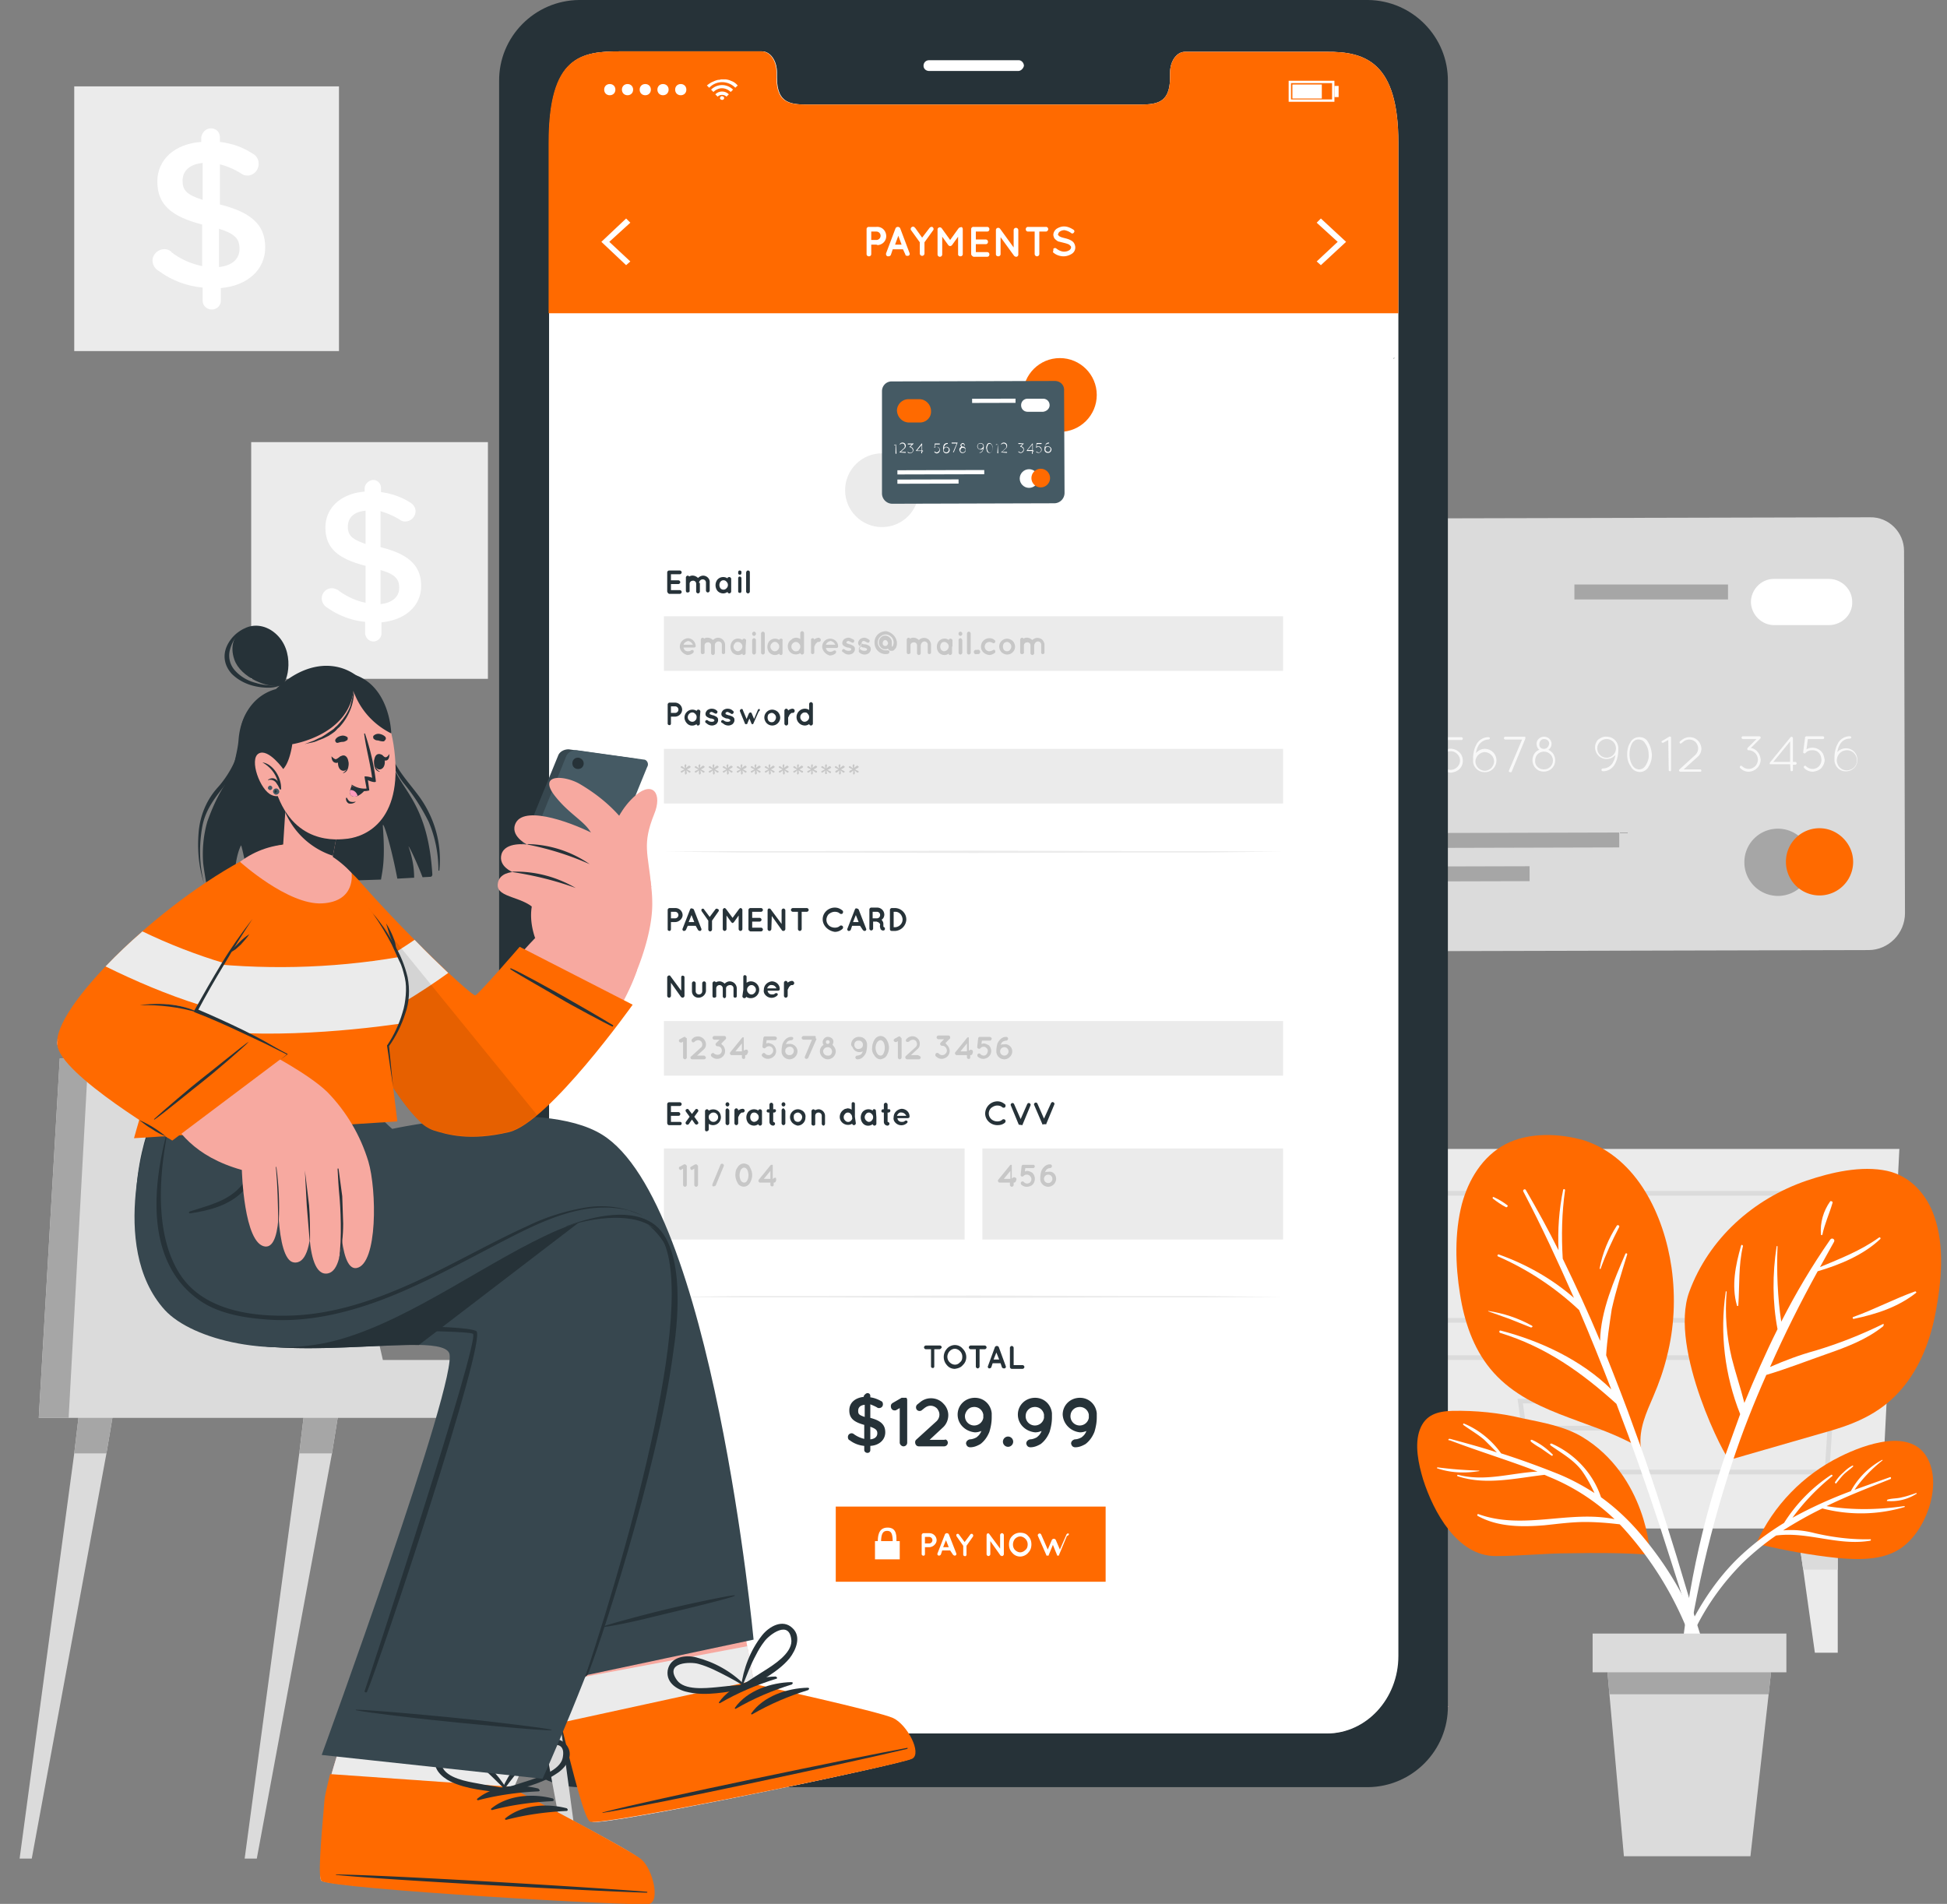 <svg xmlns="http://www.w3.org/2000/svg" viewBox="0 0 417 407.8" xmlns:v="https://vecta.io/nano"><rect x="0" y="0" width="417" height="407.8" fill="#808080" stroke="none"/><style><![CDATA[.P{fill:#263238}.Q{fill:#ebebeb}.R{fill:#ff6a00}.S{fill:#fff}.T{fill:#dbdbdb}.U{fill:#f7a9a0}.V{fill:#a6a6a6}.W{fill:#c7c7c7}.X{fill:#455a64}.Y{fill:#37474f}]]></style><path d="M274.6 327.4h128.1l4.1-81.3H270.5z" class="Q"/><g fill="none" stroke="#dbdbdb" stroke-miterlimit="10"><path d="M279.5 255.6h115.1l-1.7 27.2H281zm3.5 35.2l1.2 24.5h107.1l1.6-24.5z"/><path d="M349.4 271.8h-23l-.8-5.8h24.6zm0 34.1h-23l-.8-5.8h24.6z"/></g><path d="M292.4 327.4l-1.3 8.8-2.5 17.8h-4.9v-26.6z" class="Q"/><path d="M292.4 327.4l-1.3 8.8h-7.4v-8.8z" class="T"/><path d="M384.9 327.4l1.3 8.8 2.5 17.8h4.9v-26.6z" class="Q"/><path d="M384.9 327.4l1.3 8.8h7.4v-8.8zM407.8 118l.2 77.6c0 4.3-3.5 7.9-7.8 7.9l-123.1.3c-4.3 0-7.8-3.5-7.9-7.8h0l-.2-77.6c0-4 3.3-7.3 7.3-7.3h0 0l124.2-.3c4-.1 7.3 3.2 7.3 7.2z" class="T"/><path d="M388 184.7a7.17 7.17 0 1 1-14.4 0 7.17 7.17 0 0 1 7.2-7.2h0c3.9 0 7.2 3.2 7.2 7.2h0z" class="V"/><path d="M396.9 184.6a7.2 7.2 0 1 1-14.4 0 7.17 7.17 0 0 1 7.2-7.2c3.9 0 7.2 3.3 7.2 7.2h0zm-112-60.3h17.6a4.23 4.23 0 0 1 4.2 4.2v9.6a4.23 4.23 0 0 1-4.2 4.2h-17.6a4.23 4.23 0 0 1-4.2-4.2v-9.6a4.23 4.23 0 0 1 4.2-4.2z" class="R"/><path d="M391.8 133.9H380c-2.7 0-4.9-2.2-5-4.9h0 0c0-2.7 2.2-5 4.9-5h0 11.8c2.7 0 5 2.2 5 4.9h0 0 0c.1 2.7-2.1 4.9-4.9 5 .1-.1.1-.1 0 0h0z" class="S"/><path d="M279.9 158.7l-1.1.6s-.1 0-.1.1c-.1 0-.2-.1-.2-.1-.1-.1 0-.3.1-.4h0l1.5-.9c.1-.1.3 0 .4.1v.2 6.9c0 .1-.1.3-.3.3h0 0c-.1 0-.3-.1-.3-.3h0 0v-6.5zm2.3 6.4l3.5-3.2c.4-.4.6-.9.6-1.4-.1-1.1-1-1.9-2.1-1.9-.4 0-.8.2-1.1.4l-.4.3c-.1.1-.3.1-.4 0h0c-.1-.1-.1-.2 0-.3h0 0l.4-.4c1-.9 2.6-.8 3.5.2.4.4.6 1 .6 1.6 0 .7-.3 1.4-.8 1.8l-3 2.7h3.6c.1 0 .2.2.2.3s-.1.2-.2.2h-4.2c-.1 0-.2 0-.2-.1-.1 0-.1-.1 0-.2h0zm11-6.7l-2 2c.5.1.9.3 1.3.7.5.5.7 1.1.8 1.8 0 1.4-1.1 2.6-2.5 2.6-.7 0-1.3-.3-1.8-.7-.1-.1-.1-.3 0-.4s.2-.1.3 0c.4.4.9.6 1.4.6 1.1 0 2-.9 2-2s-.9-2-2-2c-.1 0-.2 0-.2-.1h0c-.1-.1-.1-.3 0-.4h0l1.9-1.9h-2.8c-.1 0-.3-.1-.3-.2h0c0-.1.1-.3.3-.3h0 3.5c.1 0 .3.1.3.2h0 0c-.1 0-.1 0-.2.1h0zm6.3 5.5h-4.1-.2c-.1-.1-.1-.3 0-.4h0l4.4-5.4h0c.1-.1.3-.1.4 0h0l.1.1v5.3h.5c.1 0 .3.1.3.3 0 .1-.1.3-.3.3h-.6v1.3c0 .1-.1.3-.3.3h0 0c-.1 0-.3-.1-.3-.2l.1-1.6zm0-.5V159l-3.5 4.4h3.5zm9.5 1.3c-.1-.1-.1-.3 0-.4s.2-.1.3 0c.4.4.9.6 1.4.6s1-.2 1.4-.6a1.93 1.93 0 0 0 0-2.8h0c-.4-.4-.9-.6-1.4-.6s-1.1.2-1.4.6c-.1.1-.3.1-.4 0l-.1-.1h0v-.1-.1l.4-3c0-.1 0-.2.1-.2 0 0 .1-.1.2-.1h3.5c.1 0 .3.1.3.3 0 .1-.1.3-.2.3h0-3.3l-.3 2.2c1.2-.7 2.8-.2 3.5 1 .5 1 .4 2.2-.4 3-.5.5-1.1.7-1.8.8-.7 0-1.3-.3-1.8-.8zm7.2-5.2c.5-1 1.5-1.6 2.6-1.6.1 0 .3.1.3.2h0 0c0 .1-.1.3-.3.3-.9 0-1.8.6-2.2 1.4-.3.5-.4 1-.5 1.5.5-.5 1.1-.9 1.9-.9 1.4 0 2.5 1.1 2.5 2.5s-1.1 2.5-2.5 2.5-2.5-1.1-2.5-2.4v-.5c0-1 .2-2.1.7-3zm-.2 3.5v.1.1c.1 1.1 1 1.9 2.1 1.9 1.1-.1 1.9-1 1.9-2.1-.1-1.1-1-1.9-2.1-1.9a2.13 2.13 0 0 0-1.9 1.9h0zm7.2 2l2.8-6.6h-3.6c-.1 0-.3-.1-.3-.3 0-.1.1-.3.3-.3h4 .2c.1 0 .1.1.1.2v.1.1l-2.9 7c0 .1-.1.2-.2.2h-.1c-.3 0-.4-.2-.3-.4h0zm7.5-7.2c.9 0 1.6.7 1.6 1.5 0 .5-.2 1-.7 1.3 1.2.5 1.8 1.9 1.3 3.2-.5 1.2-1.9 1.8-3.2 1.3-1.2-.5-1.8-1.9-1.3-3.2a2.1 2.1 0 0 1 1.3-1.3c-.4-.3-.6-.8-.6-1.3 0-.8.7-1.5 1.6-1.5-.1 0 0 0 0 0h0zm0 7c1.1 0 1.9-.9 1.9-1.9 0-1.1-.9-1.9-1.9-1.9-1.1 0-1.9.8-1.9 1.9h0c-.1 1 .7 1.9 1.9 1.9-.1 0-.1 0 0 0h0 0zm0-4.4c.6 0 1-.5 1.1-1.1 0-.6-.5-1-1.1-1s-1 .5-1 1.1c-.1.6.4 1 1 1h0 0zm13.4-2.6c1.3 0 2.3.9 2.5 2.2h0v.6c0 1-.2 2.1-.7 3-.5 1-1.5 1.6-2.6 1.6h0c-.1 0-.3-.1-.3-.3h0 0c0-.1.1-.3.3-.3.9 0 1.8-.5 2.2-1.4.3-.5.4-1 .5-1.5-.9 1-2.4 1.2-3.5.3-1-.9-1.2-2.4-.3-3.5.5-.4 1.2-.8 1.9-.7h0zm2 2.5c0-1.1-.9-2-2-2s-2 .9-2 2 .9 2 2 2 2-.9 2-2zm2.4 1.3c0-.9.2-1.9.7-2.6.5-1 1.8-1.4 2.9-.9a1.96 1.96 0 0 1 .9.9c.5.8.7 1.7.8 2.6 0 .9-.2 1.8-.7 2.6-.5 1-1.8 1.5-2.9.9a1.96 1.96 0 0 1-.9-.9c-.6-.8-.8-1.7-.8-2.6zm.5 0c0 .8.2 1.6.6 2.3.3.5.8.9 1.5.9.6 0 1.1-.4 1.4-.9.4-.7.7-1.5.6-2.3 0-.8-.2-1.6-.7-2.3-.4-.8-1.3-1.1-2.1-.8-.3.2-.6.4-.8.8-.3.6-.5 1.4-.5 2.3h0zm8.3-3.1l-1.1.6h-.1c-.1 0-.2-.1-.2-.1-.1-.1 0-.3.1-.3h0 0l1.5-.9c.1-.1.3 0 .4.1v.2 6.9c0 .1-.1.2-.2.2h0 0c-.1 0-.3-.1-.3-.2h0 0l-.1-6.5zm2.3 6.4l3.5-3.2c.4-.4.6-.9.6-1.4s-.2-.9-.5-1.3c-.4-.4-.9-.6-1.4-.6s-1 .2-1.3.5l-.4.3c-.1.1-.2.1-.3 0h0 0c-.1-.1-.1-.3 0-.4h0l.4-.3c.5-.4 1.1-.6 1.7-.6 1.4 0 2.4 1.1 2.5 2.4 0 .7-.3 1.4-.8 1.8l-3 2.7h3.6c.1 0 .2.2.2.3s-.1.2-.2.2h-4.3c-.1 0-.1 0-.2-.1-.1 0-.1-.2-.1-.3h0zm17.4-6.7l-2 2c.5.1.9.3 1.3.7.5.5.7 1.1.8 1.8a2.65 2.65 0 0 1-2.6 2.6c-.7 0-1.3-.3-1.8-.8-.1-.1-.1-.3 0-.4h0c.1-.1.3-.1.4 0h0a1.98 1.98 0 1 0 2.8-2.8c-.4-.4-.9-.6-1.4-.6-.1 0-.2 0-.2-.1h0c-.1-.1-.1-.3 0-.4l1.9-1.9h-2.9c-.1 0-.3-.1-.3-.3 0-.1.1-.3.3-.3h0 3.5c.1 0 .3.1.3.3 0 .1 0 .1-.1.2h0zm6.4 5.5h-4.1-.2c-.1-.1-.1-.3 0-.4h0l4.4-5.4h0c.1-.1.3-.1.4 0h0l.1.1h0v5.2h.5c.1 0 .3.1.3.3 0 .1-.1.3-.3.3h0-.5v1.2c0 .1-.2.2-.3.2s-.2-.1-.2-.2l-.1-1.3zm0-.5v-4.4l-3.6 4.4h3.6zm3 1.3c-.1-.1-.1-.3 0-.4h0c.1-.1.3-.1.4 0h0c.4.4.9.6 1.4.6 1.1 0 2-.9 1.9-2.1s-.9-2-2.1-1.9c-.5 0-1 .2-1.3.6-.1.1-.3.1-.4 0l-.1-.1h0v-.1h0l.4-3.1c0-.1 0-.2.1-.2 0 0 .1-.1.2-.1h3.5c.1 0 .3.1.3.3 0 .1-.1.3-.2.3h0-3.3l-.3 2.2c1.2-.7 2.8-.3 3.5.9.2.4.3.8.4 1.3h0c0 .7-.3 1.3-.7 1.8-.5.5-1.1.7-1.8.8-.8 0-1.4-.3-1.9-.8zm7.2-5.2c.5-1 1.5-1.6 2.6-1.6.1 0 .3.1.3.2h0 0c0 .1-.1.3-.3.3-.9 0-1.8.5-2.2 1.4-.3.5-.4 1-.5 1.5.9-1 2.5-1.1 3.5-.2s1.1 2.5.2 3.5-2.5 1.1-3.5.2c-.5-.5-.8-1.1-.8-1.8v-.5c0-1 .2-2.1.7-3zm-.2 3.5v.1.1c.1 1.2 1.1 2.1 2.3 2s2.1-1.1 2-2.3-1.1-2.1-2.3-2c-1.1.1-1.9.9-2 2.1h0z" fill="#f8f8f8"/><path d="M280.897 178.487l65.9-.173.008 3.2-65.9.173zm0 7.175l46.7-.122.008 3.2-46.7.122zM337.2 125.2h32.9v3.2h-32.9z" class="V"/><path d="M15.9 18.5h56.7v56.7H15.9z" class="Q"/><path d="M45.2 27.5c1.1 0 1.9.8 1.9 1.9v1c2.5.3 4.9 1.1 7 2.5.8.4 1.3 1.2 1.3 2.2 0 1.4-1.1 2.5-2.4 2.5h0c-.5 0-.9-.1-1.3-.4-1.4-.9-3-1.6-4.6-2v8.6c6.8 1.7 9.7 4.4 9.7 9.2s-3.8 8.2-9.5 8.7v2.7c0 1.1-.9 1.9-1.9 1.9h0 0c-1.1 0-2-.8-2-1.9v-2.8c-3.3-.3-6.6-1.5-9.3-3.5-1.2-.6-1.8-2.1-1.2-3.3s2.1-1.8 3.3-1.2c.2.1.4.2.5.4 1.9 1.5 4.2 2.5 6.6 3v-8.9c-6.5-1.7-9.6-4.2-9.6-9.2 0-4.8 3.8-8.1 9.4-8.5v-1c.2-1.1 1-1.9 2.1-1.9zm-1.8 15.3v-7.9c-2.9.3-4.3 1.8-4.3 3.8s.8 3 4.3 4.1zm3.5 6.2v8.2c2.9-.3 4.4-1.8 4.4-3.9s-.9-3.2-4.4-4.3z" class="S"/><path d="M53.8 94.7h50.7v50.7H53.8z" class="Q"/><path d="M79.9 102.8c.9 0 1.7.7 1.7 1.7v.9c2.2.3 4.3 1 6.2 2.2.7.4 1.2 1.1 1.2 1.9a2.22 2.22 0 0 1-2.2 2.2h0 0a1.92 1.92 0 0 1-1.2-.4c-1.3-.8-2.7-1.4-4.1-1.8v7.7c6.1 1.5 8.7 4 8.7 8.3s-3.4 7.3-8.5 7.8v2.4c0 .9-.8 1.7-1.7 1.7h0 0c-1 0-1.7-.8-1.8-1.7h0 0v-2.5c-3-.3-5.8-1.4-8.2-3.1-1-.6-1.4-2-.8-3 .4-.7 1.1-1.1 1.9-1.1.5 0 .9.2 1.3.4 1.7 1.3 3.8 2.3 5.9 2.7v-7.9c-5.8-1.5-8.6-3.7-8.6-8.2 0-4.3 3.4-7.3 8.4-7.7v-.8c.1-.9.9-1.6 1.8-1.7zm-1.6 13.7v-7.1c-2.6.2-3.8 1.6-3.8 3.4s.8 2.7 3.8 3.7zm3.2 5.6v7.3c2.6-.3 4-1.6 4-3.5s-.9-2.9-4-3.8z" class="S"/><path d="M293 0H124c-9.5.1-17.2 7.9-17.1 17.4h0 0v348c-.1 9.5 7.6 17.3 17.1 17.4h169c9.5-.1 17.2-7.9 17.1-17.4v-348C310.2 7.9 302.5.1 293 0h0zm6.4 354.7c0 9.2-6.9 16.6-15.3 16.6H132.9c-8.5 0-15.3-7.4-15.3-16.6V30.6c0-18.6 6.9-19.6 15.3-19.6h30.3c1.8 0 3.2 2 3.2 4.5v1.1c0 5.8 3.2 5.8 7.1 5.8h70c3.9 0 7.1 0 7.1-5.8v-1c0-2.5 1.4-4.5 3.2-4.5h30.3c8.5 0 15.3 2.5 15.3 19.6v324z" class="P"/><path d="M299.5 30.6v324.1c0 9.2-6.9 16.6-15.3 16.6H132.9c-8.5 0-15.3-7.4-15.3-16.6V30.6c0-18.6 6.9-19.6 15.3-19.6h30.3c1.8 0 3.2 2 3.2 4.5v1.1c0 5.8 3.2 5.8 7.1 5.8h70c3.9 0 7.1 0 7.1-5.8v-1c0-2.5 1.4-4.5 3.2-4.5h30.3c8.5-.1 15.4 2.4 15.4 19.5z" class="S"/><path d="M299.5 30.6v36.5h-182V30.6c0-18.6 6.9-19.6 15.3-19.6h30.3c1.8 0 3.2 2 3.2 4.5v1.1c0 5.8 3.2 5.8 7.1 5.8h70.1c3.9 0 7.1 0 7.1-5.8v-1c0-2.5 1.4-4.5 3.2-4.5h30.3c8.5-.1 15.4 2.4 15.4 19.5z" class="R"/><g class="S"><path d="M158 18.3l-.3.3c-.1 0-.1.1-.2.2-1.6-1.6-4.1-1.6-5.6 0l-.2-.2-.3-.3h0l.4-.3c.3-.2.6-.4.9-.5.4-.2.7-.3 1.1-.4.2 0 .4 0 .6-.1h.5.4c.3 0 .7.1 1 .2.2.1.5.2.7.3a3.04 3.04 0 0 1 .7.5l.3.3h0z"/><path d="M152.8 19.7l-.5-.5a3.32 3.32 0 0 1 4.7 0h0 0l-.5.5c-.5-.5-1.2-.8-1.9-.8-.6 0-1.3.3-1.8.8z"/><path d="M156.1 20.2l-.5.5c-.5-.5-1.4-.5-1.9 0l-.5-.5c.8-.8 2.1-.8 2.9 0h0 0z"/><path d="M155.1 21c0 .2-.2.4-.4.4h0 0a.55.55 0 0 1-.5-.3.55.55 0 0 1 .3-.5h.1c.3 0 .5.2.5.4h0 0z"/><use href="#B"/><use href="#B" x="3.8"/><path d="M137 19.2c0-.7.5-1.2 1.2-1.2s1.2.5 1.2 1.2-.5 1.2-1.2 1.2h0c-.7 0-1.2-.5-1.2-1.2h0zm3.8 0c0-.7.5-1.2 1.2-1.2s1.2.5 1.2 1.2-.5 1.2-1.2 1.2h0 0c-.7 0-1.2-.5-1.2-1.2h0z"/><use href="#B" x="15.2"/><path d="M285.8 21.8H276v-4.5h9.8v4.5zm-9.3-.5h8.8v-3.5h-8.8v3.5zm.3-3.2h6.3v3h-6.3z"/><path d="M285.8 18.4h.9v2.4h-.9zM134.1 56.8l-5.3-5 5.3-5 .9.9-4.5 4.1L135 56zm148.8-10l5.4 5-5.4 5-.9-.8 4.5-4.2-4.5-4.1zm-95.2 5.6h-1.1v2a.47.47 0 0 1-.5.5h0 0a.47.47 0 0 1-.5-.5v-5.3a.47.47 0 0 1 .5-.5h1.6c1.1-.1 2 .7 2.1 1.8s-.7 2-1.8 2.1l-.3-.1h0zm-1.1-1h1.1c.5 0 .9-.4.9-.9s-.4-.9-.9-.9h0-1.1v1.8zm6.8 2h-2.2l-.4 1.2a.55.55 0 0 1-.5.3h-.2c-.3-.1-.4-.4-.3-.7l2-5.3a.55.55 0 0 1 .5-.3.55.55 0 0 1 .5.3l2 5.3c.1.3 0 .5-.3.6h0-.2c-.2 0-.4-.1-.4-.3l-.5-1.1zm-.3-1l-.7-1.9-.7 1.9h1.4zm6.7-3l-1.8 2.5v2.4a.5.5 0 1 1-1 0v-2.4l-1.8-2.5c-.2-.2-.2-.5 0-.7s.5-.2.7 0h0s0 .1.1.1l1.5 2.1 1.6-2.1c.2-.2.5-.3.7-.1s.2.5 0 .7h0zm6.4-.3v5.3a.47.47 0 0 1-.5.5c-.3 0-.5-.2-.5-.4h0v-3.8l-1.3 1.8c-.1.1-.2.2-.4.2h0c-.2 0-.3-.1-.4-.2l-1.3-1.8v3.8a.5.5 0 1 1-1 0v-5.3a.47.47 0 0 1 .5-.5h0c.2 0 .3.1.4.2l1.8 2.5 1.8-2.5c.1-.1.2-.2.4-.2h0c.3-.2.5.1.5.4 0-.1 0-.1 0 0h0zm1.8 5.3v-5.3a.47.47 0 0 1 .5-.5h2.9a.47.47 0 0 1 .5.5.47.47 0 0 1-.5.5H209v1.7h2.1a.47.47 0 0 1 .5.5.47.47 0 0 1-.5.5H209V54h2.4a.47.47 0 0 1 .5.5.47.47 0 0 1-.5.5h-2.9c-.2-.1-.5-.3-.5-.6h0zm6.3 0a.47.47 0 0 1-.5.5c-.3 0-.5-.2-.5-.4h0v-5.2h0a.47.47 0 0 1 .5-.5c.2 0 .3.1.4.2l2.9 4v-3.7a.5.5 0 1 1 1 0v5.2a.47.47 0 0 1-.5.5.76.76 0 0 1-.4-.2h0l-2.9-4v3.6zm9.7-4.8h-1.4v4.8a.5.5 0 1 1-1 0v-4.8h-1.4a.47.47 0 0 1-.5-.5.47.47 0 0 1 .5-.5h3.8a.47.47 0 0 1 .5.5h0 0c0 .2-.2.5-.5.5h0zm1.6 3.7a.47.47 0 0 1 .6-.1h0 0c.5.4 1.1.7 1.7.7.4 0 .8-.1 1.1-.3.2-.1.4-.4.4-.6 0-.1 0-.2-.1-.3l-.3-.3c-.4-.2-.8-.3-1.2-.4h0l-1.2-.3c-.3-.2-.6-.4-.8-.7-.1-.2-.2-.5-.2-.7 0-.5.3-1 .7-1.3.5-.3 1-.5 1.6-.5.7 0 1.4.3 2 .7.2.1.3.4.1.6h0 0c-.1.2-.4.3-.6.1h0c-.4-.3-.9-.5-1.4-.6a1.69 1.69 0 0 0-1 .3c-.2.1-.3.3-.4.6 0 .1 0 .2.1.2.1.1.1.2.2.2.3.2.7.3 1.1.4h0c.4.1.8.2 1.2.4s.7.4.9.8c.1.2.2.5.2.8 0 .6-.3 1.1-.8 1.4s-1.1.5-1.7.5c-.8 0-1.7-.3-2.3-.9.1-.2.1-.4.1-.7.1.1.1.1 0 0h0zm-7.5-38.1H199c-.7 0-1.2-.5-1.2-1.1h0 0c0-.7.5-1.2 1.2-1.2h.1 19.1c.6 0 1.1.6 1.1 1.2h0c-.1.5-.6 1.1-1.2 1.1z"/></g><path d="M142.9 126.7v-4.1c0-.2.2-.4.4-.4h2.3c.2 0 .4.2.4.4s-.2.4-.4.4h-1.9v1.3h1.6c.2 0 .4.2.4.4s-.2.4-.4.4h0-1.6v1.3h1.9c.2 0 .4.2.4.4s-.2.4-.4.4h-2.3c-.2-.1-.3-.2-.4-.5h0zm7-1.7v1.7c0 .2-.2.4-.4.4s-.4-.2-.4-.4V125c0-.4-.4-.7-.8-.6a.65.65 0 0 0-.6.6v1.7h0c-.1.1-.2.2-.4.2h-.1c-.2 0-.3-.2-.3-.4v-1.7h0v-1.1c0-.2.2-.4.4-.4h0c.1 0 .3.1.3.2.6-.4 1.4-.2 1.9.3.3-.3.7-.5 1.1-.5.8 0 1.5.7 1.4 1.5h0 0v1.7c0 .2-.2.4-.4.4s-.4-.2-.4-.4v-1.7a.68.68 0 0 0-.7-.7h0 0c-.4 0-.7.3-.8.7h0c.2.1.2.1.2.2zm6.7.3v1.4c0 .2-.2.4-.4.4s-.3-.1-.4-.3c-.3.2-.6.3-.9.3-.5 0-.9-.2-1.2-.5-.6-.7-.6-1.8 0-2.5.3-.3.7-.5 1.2-.5.3 0 .7.1.9.3 0-.2.2-.3.4-.3s.4.2.4.4v1.3zm-.7 0c0-.3-.1-.5-.3-.7-.3-.4-.9-.4-1.2-.1h0l-.1.1c-.3.4-.3 1 0 1.4a.85.85 0 0 0 1.3 0c.2-.2.3-.4.3-.7zm2.9-2.6c0 .2-.1.4-.3.4s-.4-.1-.4-.3v-.1-.1c0-.2.1-.4.3-.4s.4.1.4.3v.2h0zm0 1.2v2.7c0 .2-.1.4-.3.4s-.4-.1-.4-.3v-.1-2.7c0-.2.1-.4.3-.4s.4.1.4.4zm1.4-1.7c.2 0 .4.1.4.4h0 0v4.1c0 .2-.2.4-.4.4h0 0c-.2 0-.4-.2-.4-.4h0 0v-4.1c.1-.3.2-.4.4-.4h0z" class="P"/><use href="#C" class="Q"/><g class="W"><path d="M145.6 138.5c0-1 .8-1.7 1.7-1.8.9 0 1.6.7 1.7 1.6h0v.1c0 .2-.2.3-.4.3h-2.2c0 .2.1.3.2.5.2.2.4.3.7.3s.5 0 .7-.2c.2-.1.4-.1.5 0s.1.3 0 .5c-.3.3-.8.5-1.3.5-.8-.2-1.6-.9-1.6-1.8zm.8-.4h2c-.2-.4-.5-.7-1-.8-.5.1-.9.4-1 .8zm6.7.1v1.7c0 .2-.2.4-.4.4s-.4-.2-.4-.4v-1.7c0-.4-.4-.7-.8-.6a.65.65 0 0 0-.6.6v1.7h0c-.1.1-.2.2-.4.2h-.1c-.2 0-.3-.2-.3-.4V138h0v-1c0-.2.2-.4.4-.4h0c.1 0 .3.1.3.2.6-.4 1.4-.2 1.9.3.3-.3.7-.5 1.1-.5a1.54 1.54 0 0 1 1.5 1.5v1.7c0 .2-.2.3-.4.3s-.3-.2-.3-.3v-1.7a.68.68 0 0 0-.7-.7c-.4 0-.8.3-.8.8h0 0zm6.6.3v1.4c0 .2-.2.4-.4.4s-.3-.1-.3-.3c-.3.2-.6.3-.9.3-.4 0-.9-.2-1.2-.5-.6-.7-.6-1.8 0-2.5.5-.6 1.5-.7 2.1-.2 0-.2.2-.3.4-.3s.4.2.4.4l-.1 1.3zm-.7 0c0-.3-.1-.5-.3-.7s-.4-.3-.7-.3c-.2 0-.5.1-.6.3a1.08 1.08 0 0 0-.3.7c0 .3.1.5.3.7s.4.3.6.3a1.08 1.08 0 0 0 1-1zm2.9-2.7c0 .2-.2.4-.4.4s-.4-.2-.4-.4h0 0v-.1c0-.2.2-.4.4-.4s.4.2.4.4v.1zm0 1.3v2.7c0 .2-.2.4-.4.4s-.4-.2-.4-.4h0v-2.7c0-.2.2-.4.4-.4s.4.2.4.4h0zm1.5-1.8c.2 0 .4.2.4.4v4.1c0 .2-.2.4-.4.4s-.4-.2-.4-.4h0v-4.1c0-.2.2-.4.4-.4zm4.2 3.2v1.4c0 .2-.1.4-.3.4h0c-.2 0-.4-.1-.4-.3-.3.2-.6.3-.9.3-.5 0-.9-.2-1.2-.5-.6-.7-.6-1.8 0-2.5.3-.3.7-.5 1.2-.5.3 0 .7.1.9.3 0-.2.2-.3.4-.3s.4.2.3.4h0v1.3zm-.7 0c0-.3-.1-.5-.3-.7-.3-.4-.9-.4-1.2-.1l-.1.1c-.4.4-.4 1 0 1.4a.85.85 0 0 0 1.3 0 1.08 1.08 0 0 0 .3-.7zm5.3 1.3c0 .2-.2.4-.4.4s-.3-.1-.4-.3c-.8.5-1.9.3-2.4-.5s-.3-1.9.5-2.4c0 0 .1 0 .1-.1.3-.2.6-.3.9-.3s.7.1.9.3v-1.3c0-.2.2-.4.4-.4h0c.2 0 .4.2.4.4h0 0v2.8h0v1.4zm-1.7-2.3c-.3 0-.5.1-.7.3s-.3.4-.3.7.1.5.3.7c.3.4.9.4 1.3.1v-.1c.2-.2.3-.4.3-.7s-.1-.5-.3-.7-.4-.3-.6-.3h0zm5.3-.4c0 .2-.2.4-.4.4s-.3 0-.4.1l-.3.3-.3.6v1.3c0 .2-.2.3-.4.3s-.3-.2-.3-.3V137c0-.2.2-.3.4-.3s.3.2.3.3h0l.1-.1c.3-.2.6-.3.9-.3.2.1.4.2.4.5 0-.1 0-.1 0 0h0zm.3 1.4c0-.9.7-1.7 1.7-1.7h0 0c.9 0 1.7.7 1.7 1.6v.1c0 .2-.2.3-.4.3h-2.2c0 .2.1.3.2.5a1.07 1.07 0 0 0 1.4.1c.2-.1.4-.1.5 0s.1.3 0 .5c-.3.3-.8.5-1.3.5-.8-.2-1.6-1-1.6-1.9zm.8-.4h2c-.2-.4-.5-.7-1-.8-.5.1-.9.4-1 .8zm3.5 1.1c.1-.2.3-.2.5-.1h0 0c.2.2.5.3.8.3.2 0 .3 0 .5-.1.1-.1.1-.1.1-.2v-.1c0-.1 0-.1-.1-.1-.2-.1-.4-.2-.6-.2h0c-.2 0-.4-.1-.6-.2s-.4-.2-.5-.4c-.1-.1-.1-.3-.1-.4 0-.3.2-.6.4-.8.3-.2.6-.3.9-.3.4 0 .7.2 1.1.4.2.1.2.3.1.5s-.3.2-.5.1h0l-.6-.3c-.2 0-.3 0-.4.1s-.1.1-.1.2v.1s0 .1.1.1c.2.1.3.1.5.2h0c.2 0 .4.1.6.2s.4.2.5.4c.1.1.1.3.1.5 0 .3-.2.6-.4.8-.3.2-.6.3-.9.3-.5 0-.9-.2-1.2-.5-.3-.1-.3-.3-.2-.5zm3.4 0c.1-.2.4-.2.5-.1h0c.2.2.5.3.8.3.2 0 .3 0 .5-.1.1-.1.1-.2.1-.2v-.1l-.1-.1c-.2-.1-.4-.2-.6-.2h0c-.2 0-.4-.1-.6-.2s-.4-.2-.5-.4c-.1-.1-.1-.3-.1-.4 0-.3.2-.6.4-.8.3-.2.6-.3.9-.3.4 0 .7.2 1 .4.2.1.2.3.1.5s-.3.2-.5.1h0 0l-.6-.3c-.2 0-.3 0-.4.1-.1 0-.1.1-.1.2m0 .2s0 .1 0 0c.2.2.4.2.6.2h0c.2 0 .5.1.7.2s.4.2.5.4c.1.1.1.3.1.5 0 .3-.2.6-.4.8-.3.2-.6.3-.9.3-.5 0-.9-.2-1.2-.5-.1-.1-.1-.4 0-.5l.6-1.4zm7.5 0c0 .4-.1.8-.3 1.1h0l-.2.2c-.1.2-.3.3-.6.3h-.2a.55.55 0 0 1-.5-.3c-.1-.1-.1-.1-.1-.2a1.25 1.25 0 0 1-1.6-.3 1.52 1.52 0 0 1 0-2c.5-.6 1.4-.6 2 0h0c.3.3.4.6.4 1v.9h.1l.1-.1c.1-.2.2-.5.2-.8 0-.9-.8-1.7-1.7-1.7s-1.7.8-1.7 1.7.8 1.7 1.7 1.7h.4c.2 0 .4.1.4.3h0c0 .2-.1.3-.2.4-.2.1-.4.1-.6.1-1.4 0-2.4-1.1-2.4-2.5s1.1-2.4 2.5-2.4c1.2.2 2.3 1.3 2.3 2.6h0zm-1.9 0c0-.2-.1-.3-.2-.5-.1-.1-.2-.2-.4-.2s-.3.1-.4.2c-.2.3-.2.7 0 .9s.5.2.7.1l.1-.1a.76.76 0 0 0 .2-.4h0z"/><use href="#D"/><path d="M203.9 138.5v1.4c0 .2-.2.4-.4.4s-.3-.1-.3-.3c-.3.2-.6.3-.9.3-.5 0-.9-.2-1.2-.5-.6-.7-.6-1.8 0-2.5.6-.6 1.5-.7 2.1-.2 0-.2.2-.3.4-.3s.4.2.4.4v1.3h-.1zm-.7 0c0-.3-.1-.5-.3-.7s-.4-.3-.7-.3c-.2 0-.5.1-.6.3-.3.4-.3 1 0 1.4.2.2.4.3.6.3a1.08 1.08 0 0 0 1-1zm2.9-2.7c0 .2-.2.4-.4.4s-.4-.2-.4-.4h0v-.1c0-.2.2-.4.4-.4s.4.2.4.4v.1zm0 1.3v2.7c0 .2-.2.4-.4.4s-.4-.2-.4-.4v-2.7c0-.2.2-.4.4-.4s.3.2.4.4zm1.4-1.8c.2 0 .4.2.4.4v4.1c0 .2-.2.4-.4.4s-.4-.2-.4-.4v-4.1c0-.2.2-.4.4-.4zm1.8 3.9c.3-.1.6.1.6.3h0c.1.3-.1.6-.4.6h-.3c-.3.1-.6-.1-.6-.3h0c-.1-.3.1-.6.4-.6h.3zm.8-.7a1.79 1.79 0 0 1 1.8-1.8h0c.4 0 .8.1 1.1.4.2.1.2.4.1.5-.1.2-.4.2-.5.1h0c-.2-.1-.4-.2-.7-.2a1 1 0 1 0 0 2c.2 0 .5-.1.7-.2.1-.1.4-.2.5 0h0c.1.2.1.4 0 .5l-.1.1c-.3.2-.7.4-1.1.4-1-.1-1.8-.8-1.8-1.8h0zm4.4 1.2c-.3-.3-.5-.8-.5-1.2 0-.5.2-.9.5-1.2s.7-.5 1.2-.5c.4 0 .9.2 1.2.5s.5.8.5 1.2c0 .5-.2.9-.5 1.2s-.7.5-1.2.5c-.4 0-.9-.2-1.2-.5zm.3-1.2c0 .3.1.5.2.7.2.2.4.3.7.3.2 0 .5-.1.6-.3a1.08 1.08 0 0 0 .3-.7c0-.3-.1-.5-.3-.7s-.4-.3-.6-.3a1.08 1.08 0 0 0-.7.3c-.1.2-.2.4-.2.7h0z"/><use href="#D" x="24.3"/></g><path d="M144.6 153.5h-.9v1.5c0 .2-.2.4-.4.3-.2 0-.3-.2-.3-.3v-4.1c0-.2.2-.4.4-.4h0 1.2a1.54 1.54 0 0 1 1.5 1.5 1.54 1.54 0 0 1-1.5 1.5h0zm-.9-.8h.9a.7.7 0 1 0 0-1.4h-.9v1.4zm6.2.9v1.4c0 .2-.2.4-.4.4s-.3-.1-.3-.3c-.7.5-1.6.4-2.1-.2-.3-.3-.5-.8-.5-1.2 0-.5.2-.9.5-1.2s.7-.5 1.2-.5c.3 0 .7.1.9.3 0-.2.2-.3.4-.3s.4.2.4.4l-.1 1.2h0zm-.7 0c0-.3-.1-.5-.3-.7s-.4-.3-.6-.3c-.3 0-.5.1-.7.3a1.08 1.08 0 0 0-.3.7c0 .3.1.5.3.7s.4.3.7.3c.2 0 .5-.1.6-.3.2-.1.3-.4.3-.7h0zm1.9.8c.1-.2.3-.2.5-.1h0 0c.2.2.5.3.8.3.2 0 .3 0 .5-.1.1-.1.1-.1.1-.2v-.1l-.1-.1c-.2-.1-.4-.2-.6-.2h0c-.2 0-.4-.1-.6-.2s-.4-.2-.5-.4c-.1-.1-.1-.3-.1-.4 0-.3.2-.6.4-.8.3-.2.6-.3.9-.3.4 0 .8.1 1.1.4.2.1.2.3.1.5s-.3.2-.5.1h0 0l-.6-.3c-.2 0-.3 0-.4.1-.1 0-.1.1-.1.2v.1s0 .1.1.1c.2.1.3.1.5.2h0c.2 0 .4.1.6.2s.4.2.5.4c.1.1.1.3.1.5 0 .3-.2.6-.4.8-.3.2-.6.3-.9.3-.5 0-.9-.2-1.2-.5-.3-.1-.3-.4-.2-.5zm3.4 0c.1-.2.3-.2.5-.1h0 0c.2.2.5.3.8.3.2 0 .3 0 .5-.1.1 0 .1-.1.1-.2v-.1l-.1-.1c-.2-.1-.4-.2-.6-.2h0c-.2 0-.4-.1-.6-.2s-.4-.2-.5-.4c-.1-.1-.1-.3-.1-.4 0-.3.2-.6.4-.8.3-.2.6-.3.9-.3.4 0 .8.1 1.1.4.2.1.3.3.2.5s-.3.3-.5.2h0l-.1-.1-.6-.3c-.2 0-.3 0-.4.1-.1 0-.1.1-.1.2v.1s0 .1.1.1c.2.1.3.1.5.2h0c.2 0 .4.1.7.2.2.1.4.2.5.4.1.1.1.3.1.5 0 .3-.2.6-.4.8-.3.2-.6.3-.9.3-.5 0-.9-.2-1.2-.5-.4-.1-.4-.4-.3-.5zm8-2l-1.2 2.7h-.3l-.5-1.2-.5 1.2h-.3-.1 0l-1.1-2.7c-.1-.2 0-.4.2-.5h0c.2-.1.4 0 .4.2h0 0l.8 1.9.5-1.2c.1-.1.2-.2.3-.2s.3.1.3.2l.5 1.2.8-1.9c.1-.2.2-.3.4-.2h0c.1.2 0 .4-.2.5h0 0zm1.7 2.5c-.3-.3-.5-.8-.5-1.2 0-.5.2-.9.5-1.2s.7-.5 1.2-.5c.4 0 .9.2 1.2.5s.5.8.5 1.2c0 .5-.2.9-.5 1.2s-.7.5-1.2.5-.9-.2-1.2-.5zm.2-1.2c0 .3.1.5.2.7.2.2.4.3.7.3.2 0 .5-.1.6-.3a1.08 1.08 0 0 0 .3-.7c0-.3-.1-.5-.3-.7s-.4-.3-.6-.3a1.08 1.08 0 0 0-.7.3c-.1.1-.2.4-.2.7zm5.8-1.4c0 .2-.2.4-.4.4s-.3 0-.4.1l-.3.3-.3.6v1.3c0 .2-.2.4-.4.4s-.4-.2-.4-.4v-2.8c0-.2.2-.4.4-.4s.4.2.4.4h0l.1-.1c.3-.2.6-.3.9-.3.3.1.4.2.4.5 0-.1 0-.1 0 0h0zm3.9 2.7c0 .2-.2.4-.4.4h0c-.2 0-.3-.1-.4-.3-.3.2-.6.3-.9.3a1.8 1.8 0 1 1 0-3.6c.3 0 .7.1.9.3v-1.3c0-.2.2-.4.4-.4h0 0c.2 0 .4.2.4.4h0v2.8h0v1.4zm-1.7-2.4c-.3 0-.5.1-.7.3s-.3.4-.3.7.1.5.3.7c.3.4.9.4 1.3 0h0c.2-.2.3-.4.3-.7s-.1-.5-.3-.7c-.1-.2-.3-.3-.6-.3z" class="P"/><use href="#C" y="28.4" class="Q"/><g class="W"><path d="M146.7 165l-.5.4c-.1 0-.1.1-.2.1s-.2-.1-.2-.2.1-.2.2-.2l.6-.3-.6-.3c-.1 0-.2-.1-.2-.2s.1-.2.2-.2h0c.1 0 .1 0 .2.1l.5.4-.1-.6c0-.1.1-.2.2-.3h0c.1 0 .2.1.2.2h0 0l-.1.6.5-.4s.1-.1.2-.1.2.1.3.2-.1.2-.2.3l-.6.3.6.3c.1 0 .2.1.2.2s-.1.2-.2.2-.1 0-.2-.1l-.5-.4.1.6c0 .1-.1.2-.2.3h0c-.1 0-.2-.1-.2-.2h0 0v-.7z"/><use href="#E"/><use href="#E" x="3"/><use href="#E" x="6"/><use href="#E" x="9"/><use href="#E" x="12"/><use href="#E" x="15"/><use href="#E" x="18"/><use href="#F"/><use href="#F" x="3"/><path d="M176.8 165l-.5.4c-.1 0-.1.1-.2.1s-.2-.1-.2-.2h0c0-.1.1-.2.2-.2l.6-.3-.6-.3c-.1 0-.2-.1-.2-.2s.1-.2.2-.2h0c.1 0 .1 0 .2.1l.5.4-.1-.6c0-.1.1-.2.2-.3h0c.1 0 .2.1.2.2v.1l-.1.6.5-.4s.1-.1.2-.1.2.1.3.2-.1.2-.2.3l-.6.3.6.3c.1 0 .2.1.2.2s-.1.2-.2.2-.1 0-.2-.1l-.6-.5.1.6c0 .1 0 .2-.1.2h0-.1c-.1 0-.2-.1-.2-.2h0 0l.1-.6z"/><use href="#G"/><use href="#G" x="3"/></g><path d="M143.7 213.3c0 .2-.2.4-.4.4s-.4-.2-.4-.4h0 0v-4h0c0-.1.1-.2.2-.3.2-.1.4-.1.5.1h0 0l2.3 3.1v-2.9c0-.2.2-.4.4-.3.2 0 .3.2.3.3v4c0 .2-.2.4-.4.4-.1 0-.2-.1-.3-.1h0l-2.2-3.1v2.8zm5.9.4c-.8 0-1.4-.6-1.4-1.4h0v-1.7c0-.2.2-.4.4-.4s.4.2.4.4h0v1.7a.68.68 0 0 0 .7.7h0 0a.68.68 0 0 0 .7-.7v-1.7c0-.2.2-.4.4-.4s.4.2.4.4v1.7c-.1.8-.8 1.4-1.6 1.4zm5.9-2v1.7c0 .2-.2.4-.3.4h0 0c-.2 0-.4-.2-.4-.4v-1.7a.7.7 0 1 0-1.4 0h0 0v1.7h0v.1h0c-.1.1-.2.2-.4.2h-.1c-.2 0-.3-.2-.3-.4v-1.7h0v-1c0-.2.2-.4.4-.4h0c.1 0 .3.1.3.2.2-.1.5-.2.8-.2.4 0 .8.2 1.1.5.3-.3.7-.5 1.1-.5a1.54 1.54 0 0 1 1.5 1.5h0 0v1.7c0 .2-.2.3-.4.3s-.3-.2-.3-.3v-1.7a.68.68 0 0 0-.7-.7h0 0c-.5 0-.9.3-.9.7h0zm3.7.3h0v-2.8c0-.2.2-.4.4-.3.2 0 .3.2.3.3v1.3c.3-.2.6-.3.9-.3a1.8 1.8 0 1 1 0 3.6 1.69 1.69 0 0 1-1-.3c0 .2-.2.3-.4.3s-.4-.2-.4-.4l.2-1.4zm.8 0c0 .3.1.5.3.7.3.4.9.4 1.2.1l.1-.1c.2-.2.3-.4.3-.7s-.1-.5-.3-.7a.85.85 0 0 0-1.3 0h0 0c-.2.2-.3.4-.3.7h0zm3.6 0c0-1 .8-1.7 1.7-1.8.9 0 1.7.7 1.7 1.6h0v.1c0 .2-.2.3-.4.3h-2.2c0 .2.1.3.2.5.2.2.4.3.7.3s.5 0 .7-.2c.1-.1.4-.1.5 0s.1.3 0 .4a1.75 1.75 0 0 1-2.5 0c-.3-.3-.5-.7-.4-1.2h0zm.7-.3h2c-.2-.4-.5-.7-1-.7-.4-.1-.8.2-1 .7zm5.8-1.1c0 .2-.2.4-.4.4s-.3 0-.4.1l-.3.3-.3.6v1.3c0 .2-.2.4-.4.4h0 0c-.2 0-.4-.2-.4-.4v-2.8c0-.2.2-.4.4-.4s.4.2.4.4h0l.1-.1c.3-.2.6-.3.9-.3.2.1.4.2.4.5 0-.1 0-.1 0 0h0zm-25.5-13.1h-.9v1.5c0 .2-.1.4-.3.4s-.4-.1-.4-.3h0v-.1-4.1c0-.2.2-.4.4-.4h0 1.3a1.54 1.54 0 0 1 1.5 1.5c0 .8-.8 1.5-1.6 1.5h0zm-.9-.8h.9a.7.7 0 1 0 0-1.4h-.9v1.4zm5.3 1.6h-1.7l-.4.9c-.1.1-.2.2-.4.2h-.1c-.2-.1-.3-.3-.2-.5l1.6-4.1c.1-.2.2-.3.4-.2.2 0 .3.1.4.2l1.6 4.1c.1.2 0 .4-.2.5h-.1c-.2 0-.3-.1-.4-.2l-.5-.9zm-.3-.8l-.6-1.5-.6 1.5h1.2zm5.2-2.3l-1.4 2v1.9c0 .2-.2.4-.4.4h0 0c-.2 0-.4-.2-.4-.4v-1.9l-1.4-2c-.1-.1-.1-.4 0-.5h0 0c.2-.1.4-.1.5.1h0 0l1.2 1.6 1.2-1.6c.1-.2.4-.2.5-.1.3.1.3.3.2.5h0zm5.1-.3v4.1c0 .2-.2.4-.4.4s-.4-.2-.4-.4h0v-2.9l-1 1.4c-.1.1-.2.2-.3.2h0c-.1 0-.2-.1-.3-.2l-1-1.4v2.9c0 .2-.2.4-.4.4s-.4-.2-.4-.4v-4.1c0-.2.2-.4.4-.4h0c.1 0 .2.1.3.2l1.4 1.9 1.4-1.9c.1-.1.2-.2.3-.2h0c.2 0 .4.2.4.4zm1.3 4.1v-4.1c0-.2.2-.4.4-.4h0 2.3c.2 0 .4.2.4.4s-.2.4-.4.4h-1.9v1.3h1.6c.2 0 .4.2.4.4s-.2.4-.4.4h0-1.6v1.3h1.9c.2 0 .4.2.4.4s-.2.4-.4.4h-2.3c-.2-.1-.4-.2-.4-.5 0 .1 0 .1 0 0h0zm4.9 0c0 .2-.2.4-.4.4s-.4-.2-.4-.4h0v-4h0c0-.2.1-.4.3-.4.1 0 .3 0 .4.2h0l2.3 3.1V195c0-.2.2-.4.4-.4s.4.2.4.4v4c0 .2-.2.4-.4.4h0c-.1 0-.2 0-.3-.1h0l-2.2-3.1-.1 2.8zm7.6-3.7h-1.1v3.7c0 .2-.2.4-.4.4h0 0c-.2 0-.4-.2-.4-.4h0v-3.7h-1.1c-.2 0-.4-.2-.4-.4h0c0-.2.2-.4.4-.4h0 3c.2 0 .4.2.4.4h0 0c0 .2-.2.4-.4.4h0zm3.4 1.6c0-1.4 1.2-2.5 2.6-2.5.6 0 1.1.2 1.6.6.2.1.2.4.1.6s-.4.2-.6.1c-.3-.3-.7-.4-1.1-.4-.5 0-.9.2-1.3.5-.3.3-.5.8-.5 1.2 0 .5.2.9.5 1.2s.8.5 1.3.5c.4 0 .8-.1 1.1-.4a.47.47 0 0 1 .6.1.47.47 0 0 1-.1.6c-.5.4-1 .6-1.6.6-1.4-.2-2.6-1.3-2.6-2.7zm8 1.4h-1.7l-.3.9c-.1.1-.2.2-.4.2h-.1c-.2-.1-.3-.3-.2-.5l1.6-4.1c.1-.2.2-.3.4-.2.2 0 .3.1.4.2l1.6 4.1c.1.2 0 .4-.2.5h-.1c-.2 0-.3-.1-.4-.2l-.6-.9zm-.3-.8l-.6-1.5-.6 1.5h1.2zm5.6 1.3c.1.2 0 .4-.2.5h0-.2c-.1 0-.2 0-.3-.1s-.2-.1-.2-.2c-.1-.3-.2-.6-.1-.9 0-.1 0-.2-.1-.3l-.2-.2c-.1-.1-.3-.1-.4-.2h-.8v1.5c0 .2-.2.4-.4.4s-.4-.2-.4-.4h0v-4.1c0-.2.2-.4.4-.4h0 1.3a1.54 1.54 0 0 1 1.5 1.5c0 .4-.2.9-.6 1.1.1.1.2.2.2.3.2.2.2.5.2.8v.4c.2.1.3.2.3.3zm-1-2.8a.68.68 0 0 0-.7-.7h0-.9v1.4h.9a.68.68 0 0 0 .7-.7h0 0zm2.1 3v-4.1c0-.2.2-.4.4-.4h0 .8c1.4.1 2.4 1.3 2.3 2.6a2.56 2.56 0 0 1-2.3 2.3h-.8c-.2 0-.4-.1-.4-.4h0zm.8-.4h.4c.9-.1 1.6-.9 1.5-1.8-.1-.8-.7-1.5-1.5-1.5h-.4v3.3z" class="P"/><use href="#C" y="86.7" class="Q"/><path d="M147.1 222.4v4.1c0 .2-.2.4-.4.4h0 0c-.2 0-.4-.2-.4-.4h0 0v-3.4l-.3.2h-.2c-.2 0-.4-.2-.4-.4h0c0-.1.1-.3.2-.3l.9-.5h.3v.1l.3.2zm4.1 4.1c0 .2-.2.4-.4.4h-2.5c-.1 0-.2 0-.3-.1s-.2-.4 0-.5h0 0l2.1-1.9c.4-.3.4-.9.1-1.3h0c-.2-.2-.4-.3-.7-.3-.2 0-.4.1-.6.2l-.2.2c-.2.1-.4.1-.5-.1h0c-.1-.1-.1-.4 0-.5l.2-.2c.3-.3.7-.4 1.1-.4.9 0 1.7.8 1.7 1.7 0 .5-.2.9-.6 1.2l-1.3 1.2h1.5c.1 0 .3.2.4.4-.1 0-.1 0 0 0h0zm3.6-2.6c.3.3.5.8.5 1.2 0 1-.8 1.7-1.7 1.7h0c-.5 0-.9-.2-1.2-.5-.2-.2-.2-.4 0-.6s.4-.2.6 0h0c.4.3 1 .3 1.3 0 .2-.2.3-.4.3-.7 0-.5-.4-.9-.9-.9-.1 0-.2 0-.3-.1h0c-.2-.2-.2-.4 0-.6l.7-.7H153c-.2 0-.4-.2-.4-.4h0 0c0-.2.2-.4.4-.4h0 2.1c.2 0 .4.1.4.4h0 0v.2l-.1.1-.9.9c0 .2.2.3.3.4zm5.3 1.7c0 .2-.2.4-.4.4h0-.1v.5c0 .2-.2.4-.4.3-.2 0-.3-.2-.3-.3v-.5h-2.2c-.1 0-.2 0-.2-.1-.2-.1-.2-.3-.1-.5h0 0l2.6-3.2h.3v2.8h.1c.2-.2.5-.2.7-.1.1.2.2.5 0 .7h0zm-1.2-2.1l-1.4 1.7h1.4v-1.7zm6.8.4c.7.7.7 1.8 0 2.4h0 0c-.3.3-.8.5-1.2.5h0c-.5 0-.9-.2-1.2-.5-.2-.2-.2-.4 0-.6h0a.37.37 0 0 1 .6 0c.2.2.4.3.7.3s.5-.1.7-.3.3-.4.3-.7c0-.5-.4-.9-.9-.9-.3 0-.5.1-.7.3s-.4.2-.6 0l-.1-.1h0v-.1h0v-.1l.2-1.8c0-.1.1-.2.2-.3h2.2a.55.55 0 0 1 .5.3.55.55 0 0 1-.3.5h-1.9l-.1.7c.1 0 .3-.1.5-.1.4.1.8.2 1.1.5zm5.1 1.3c0 .9-.8 1.7-1.7 1.7a1.73 1.73 0 0 1-1.7-1.5h0v-.4c0-.5.1-1 .2-1.4a2.73 2.73 0 0 1 .9-1.2 1.69 1.69 0 0 1 1-.3c.2 0 .4.1.4.3h0 0c0 .2-.2.4-.4.4s-.5.1-.7.2-.3.3-.4.5l-.1.2c.2-.1.4-.1.7-.1 1-.1 1.8.7 1.8 1.6h0 0zm-.8 0c.1-.5-.3-1-.8-1s-1 .3-1 .8c-.1.5.3 1 .8 1h.2c.4 0 .8-.4.8-.8h0zm4.9-2.7l-1.8 4.1c-.1.1-.2.2-.4.2h-.1c-.2-.1-.3-.3-.2-.5l1.5-3.6h-1.8c-.2 0-.4-.2-.4-.4s.2-.4.4-.4h0 2.5l.1.1h0v.1c0 .3 0 .4.2.4-.1 0-.1 0 0 0h0zm4.1 2.7c0 .9-.8 1.7-1.7 1.7s-1.7-.8-1.7-1.7c0-.6.3-1.1.8-1.4-.2-.2-.2-.4-.2-.7.1-.6.6-1.1 1.3-1 .6.1 1 .5 1 1 0 .2-.1.5-.2.7.4.4.7.9.7 1.4zm-.8 0c0-.5-.4-.9-.9-.9h0 0c-.5 0-.9.3-1 .8 0 .5.3.9.8 1h.2c.5.1.9-.3.9-.9.1.1.1 0 0 0h0zm-1.3-2c0 .2.1.4.4.4h0 0c.2 0 .4-.2.4-.4h0 0c0-.2-.2-.4-.4-.4h0 0c-.2 0-.4.1-.4.4 0-.1 0-.1 0 0h0zm5.4.5c0-.9.8-1.7 1.8-1.6.8 0 1.5.6 1.6 1.5h0v.4c0 .5-.1 1-.2 1.4a2.73 2.73 0 0 1-.9 1.2 1.69 1.69 0 0 1-1 .3c-.2 0-.4-.2-.4-.4s.2-.4.4-.4.5-.1.7-.2.3-.3.4-.5l.1-.2c-.9.4-1.9 0-2.2-.9-.2-.2-.3-.4-.3-.6h0zm.7 0c-.1.5.3 1 .8 1s1-.3 1-.8c.1-.5-.3-1-.8-1h-.2c-.4 0-.8.3-.8.8h0zm3.8.7c0-.6.2-1.2.5-1.7s.8-.8 1.3-.8 1 .3 1.3.8.5 1.1.5 1.7-.2 1.2-.5 1.7-.8.7-1.3.8c-.5 0-1-.3-1.3-.8-.4-.5-.6-1.1-.5-1.7zm2.7 0c0-.4-.1-.9-.3-1.2-.1-.2-.4-.4-.6-.4-.3 0-.5.2-.7.4a2.27 2.27 0 0 0 0 2.5c.1.2.4.4.7.4s.5-.2.6-.4c.2-.4.3-.8.3-1.3h0zm3.6-2v4.1c0 .2-.2.4-.4.4h0 0c-.2 0-.4-.2-.4-.4V223l-.3.2h-.2c-.2 0-.4-.2-.4-.4 0-.1.1-.2.2-.3h0l.9-.5h.3v.1l.3.3zm4.1 4.1c0 .2-.2.4-.4.4h0-2.5c-.2 0-.4-.2-.4-.4 0-.1 0-.2.1-.3l2.1-1.9c.2-.2.3-.4.3-.7 0-.2-.1-.4-.2-.6-.2-.2-.4-.3-.7-.3-.2 0-.4.1-.6.2l-.2.2c-.2.1-.4.1-.6 0-.1-.1-.1-.4 0-.5h0l.2-.2c.7-.6 1.7-.6 2.3.1h0c.3.3.4.7.4 1.1 0 .5-.2.9-.6 1.2l-1.3 1.2h1.5c.4.2.6.3.6.5h0 0zm5.7-2.6c.3.3.5.8.5 1.2 0 .5-.2.9-.5 1.2s-.8.5-1.2.5c-.5 0-.9-.2-1.2-.5-.2-.1-.2-.4-.1-.6s.4-.2.6-.1l.1.1c.2.2.4.3.7.3s.5-.1.7-.3.3-.4.3-.7a1.08 1.08 0 0 0-.3-.7c-.2-.2-.4-.3-.7-.3-.1 0-.2 0-.3-.1h0c-.2-.2-.2-.4 0-.6l.7-.7H201c-.2 0-.4-.2-.4-.4s.2-.4.4-.4h0 2.1c.2 0 .4.1.4.4h0 0v.2l-.1.1-.9.9c.2.3.3.4.4.5zm5.4 1.7c0 .2-.2.4-.4.4h0-.1v.5c0 .2-.2.4-.4.3-.2 0-.3-.2-.3-.3v-.5h-2.2c-.1 0-.2 0-.2-.1-.2-.1-.2-.4-.1-.5h0l2.6-3.2h.3v2.8h.1c.2-.2.5-.2.7 0 .1.1.1.4 0 .6h0zm-1.2-2.1l-1.4 1.7h1.4v-1.7zm4.7.4c.3.3.5.8.5 1.2 0 .5-.2.9-.5 1.2s-.8.5-1.2.5h0c-.5 0-.9-.2-1.2-.5-.1-.1-.1-.4 0-.5h0a.37.37 0 0 1 .6 0c.4.4 1 .4 1.3 0s.4-1 0-1.3h0c-.2-.2-.4-.3-.6-.3-.3 0-.5.1-.7.3a.37.37 0 0 1-.6 0l-.1-.1h0v-.1h0v-.1l.2-1.8c0-.1.1-.2.2-.3h2.2a.55.55 0 0 1 .5.3.55.55 0 0 1-.3.5h-.1-1.7l-.1.7c.2 0 .3-.1.5-.1.3 0 .7.2 1.1.4zm5 1.3c0 .9-.8 1.7-1.7 1.7a1.73 1.73 0 0 1-1.7-1.5h0v-.4c0-.5.1-1 .2-1.4a2.73 2.73 0 0 1 .9-1.2 1.69 1.69 0 0 1 1-.3c.2 0 .4.1.4.4h0 0c0 .2-.2.4-.4.4s-.5.1-.7.2-.3.3-.4.5c0 .1-.1.1-.1.2.2-.1.4-.1.7-.1 1-.2 1.8.6 1.8 1.5h0zm-.8 0c0-.5-.4-.9-.9-.9s-.9.4-.9.9.4.9.9.9h0c.5 0 .9-.4.9-.9z" class="W"/><path d="M142.9 240.6v-4.1c0-.2.2-.4.4-.4h0 2.3c.2 0 .4.2.4.4s-.2.4-.4.4h-1.9v1.3h1.6c.2 0 .4.2.4.4s-.1.4-.4.4h0-1.6v1.3h1.9c.2 0 .4.1.4.3s-.1.4-.3.4h0-.1-2.3c-.2 0-.3-.1-.4-.4h0zm6.6-2.5l-.8 1.1.8 1.1c.1.2.1.4-.1.5-.1 0-.1.1-.2.1s-.2-.1-.3-.1l-.7-1-.7 1c-.1.1-.2.1-.3.1s-.2 0-.2-.1c-.2-.1-.2-.3-.1-.5h0 0l.8-1.1-.8-1.1c-.1-.2-.1-.4.1-.5h0c.2-.1.4-.1.5.1l.7.9.7-.9c.1-.2.4-.2.5-.1.2.2.2.4.1.5zm1.5 3.9v-2.6h0V238c0-.2.2-.4.4-.4s.3.1.4.3c.8-.5 1.8-.3 2.3.4a1.93 1.93 0 0 1 .3 1c0 .9-.7 1.7-1.7 1.7-.3 0-.7-.1-.9-.3v1.2c0 .2-.2.4-.4.4h0 0c-.2.1-.4-.1-.4-.3h0zm.8-2.7c0 .3.1.5.3.7s.4.3.7.3.5-.1.7-.3.3-.4.3-.7-.1-.5-.3-.7-.4-.3-.7-.3-.5.1-.7.3c-.3.2-.3.5-.3.7h0zm4.4-2.7c0 .2-.2.4-.4.4h0c-.2 0-.4-.2-.4-.4h0 0v-.1c0-.2.2-.4.4-.4h0 0c.2 0 .4.2.4.4v.1h0zm0 1.3v2.7c0 .2-.2.4-.4.4h0c-.2 0-.4-.2-.4-.4v-2.8c0-.2.2-.4.4-.4h0c.2.1.4.3.4.5h0zm3.3 0c0 .2-.2.4-.4.4s-.3 0-.4.1l-.3.3-.3.6v1.3c0 .2-.2.4-.4.4h0 0c-.2 0-.4-.2-.4-.4v-2.8c0-.2.2-.4.4-.4s.4.2.4.4v.1c0-.1.1-.1.1-.1.3-.2.6-.3.9-.3.2 0 .4.2.4.4h0 0zm3.7 1.4v1.4c0 .2-.2.4-.4.4s-.3-.1-.4-.3c-.3.2-.6.3-.9.3-.5 0-.9-.2-1.2-.5-.6-.7-.6-1.8 0-2.5.3-.3.7-.5 1.2-.5.3 0 .7.1.9.3 0-.2.2-.3.4-.3s.4.2.4.4v1.3zm-.7 0c0-.3-.1-.5-.3-.7s-.4-.3-.7-.3c-.2 0-.5.1-.6.3-.3.4-.3 1 0 1.4.2.2.4.3.6.3a1.08 1.08 0 0 0 .7-.3c.2-.2.3-.4.3-.7h0zm3.7-1.4c0 .2-.2.4-.4.4h-.2v2c.2 0 .4.2.4.4h0 0c0 .2-.2.4-.4.4h0c-.4 0-.8-.3-.8-.8v-2h-.2c-.2 0-.4-.1-.4-.3s.1-.4.3-.4h0 .3v-1c0-.2.2-.4.4-.4h0 0c.2 0 .4.2.4.4h0v1h.2c.2-.1.4.1.4.3h0zm2-1.3c0 .2-.2.4-.4.4h0c-.2 0-.4-.2-.4-.4h0 0v-.1c0-.2.2-.4.4-.4h0 0c.2 0 .4.2.4.4h0v.1zm0 1.3v2.7c0 .2-.2.4-.4.4h0c-.2 0-.4-.2-.4-.4v-2.8c0-.2.2-.4.4-.4h0c.2.1.3.3.4.5h0zm1.5 2.6c-.3-.3-.5-.8-.5-1.2 0-.5.2-.9.5-1.2s.7-.5 1.2-.5c.4 0 .9.2 1.2.5a1.48 1.48 0 0 1 .4 1.3c0 .5-.2.9-.5 1.2s-.7.5-1.2.5c-.4-.1-.8-.3-1.1-.6zm.3-1.2c0 .3.1.5.2.7.2.2.4.3.7.3.2 0 .5-.1.6-.3a1.08 1.08 0 0 0 .3-.7c0-.3-.1-.5-.3-.7s-.4-.3-.6-.3a1.08 1.08 0 0 0-.7.3c-.2.2-.2.4-.2.7h0zm6.7-.3v1.7c0 .2-.2.4-.3.4h0 0c-.2 0-.4-.2-.4-.4V239a.68.68 0 0 0-.7-.7h0 0a.68.68 0 0 0-.7.7h0v1.7.1c0 .2-.2.3-.4.3s-.4-.2-.4-.3h0V238c0-.2.2-.4.4-.4a.76.76 0 0 1 .4.2c.2-.1.5-.2.7-.2.7 0 1.4.6 1.4 1.4zm6.6 1.6c0 .2-.2.4-.4.4h0 0c-.2 0-.3-.1-.4-.3-.8.5-1.9.2-2.4-.6s-.2-1.9.6-2.4c.2-.2.5-.2.8-.3.3 0 .7.1.9.3v-1.3c0-.2.2-.4.4-.3.2 0 .3.2.3.3v2.8h0l.2 1.4zm-1.7-2.3c-.2 0-.5.1-.6.3-.2.2-.3.4-.3.7s.1.5.3.7c.3.4.9.4 1.2.1l.1-.1c.2-.2.3-.4.2-.7 0-.3-.1-.5-.3-.7-.1-.2-.4-.3-.6-.3h0zm6.1 1v1.4c0 .2-.2.4-.4.4s-.3-.1-.4-.3c-.7.5-1.6.4-2.1-.2-.6-.7-.6-1.8 0-2.5.3-.3.7-.5 1.2-.5.3 0 .7.1.9.3 0-.2.2-.4.4-.3.2 0 .3.2.3.4h0l.1 1.3zm-.7 0c0-.3-.1-.5-.3-.7s-.4-.3-.6-.3-.5.1-.6.3c-.4.4-.4 1 0 1.4.2.2.4.3.6.3s.5-.1.6-.3c.2-.2.3-.4.3-.7h0zm3.7-1.4c0 .2-.2.4-.4.4h-.2v2c.2 0 .4.2.4.4h0 0c0 .2-.2.4-.4.4h0c-.4 0-.8-.3-.8-.8v-2h-.2c-.2 0-.4-.2-.3-.4 0-.2.2-.3.3-.3h.2v-1c0-.2.2-.4.4-.4h0c.2 0 .4.2.4.4h0v1h.2c.2-.1.4.1.4.3h0zm.7 1.4c0-1 .8-1.7 1.7-1.8.9 0 1.7.7 1.7 1.6h0v.1c0 .2-.2.3-.4.3h-2.2c0 .2.1.3.2.5.2.2.4.3.7.3s.5 0 .7-.2c.1-.1.4-.1.5 0s.1.3 0 .4h0a1.75 1.75 0 0 1-2.5 0c-.3-.3-.5-.7-.4-1.2h0zm.7-.3h2c-.2-.4-.6-.7-1-.7-.4-.1-.8.2-1 .7h0zm18.9-.5a2.65 2.65 0 0 1 2.6-2.6h0c.6 0 1.1.2 1.6.6.2.1.2.4.1.6s-.4.2-.6.1h0 0c-.3-.3-.7-.4-1.1-.4-.5 0-.9.2-1.3.5a1.63 1.63 0 0 0 0 2.4h0c.3.3.8.5 1.3.5.4 0 .8-.1 1.1-.4a.47.47 0 0 1 .6.1.47.47 0 0 1-.1.6c-.5.4-1 .5-1.6.5-1.4 0-2.6-1.1-2.6-2.5h0zm7.2 2.4h0 0l-1.7-4.1c-.1-.2 0-.4.2-.5h0c.2-.1.4 0 .5.2l1.4 3.2 1.4-3.2c.1-.2.3-.3.5-.2s.3.3.2.5l-1.7 4.1v.1l-.8-.1h0zm5.1 0h0 0l-1.8-4.2c-.1-.2 0-.4.2-.5h0c.2-.1.4 0 .5.2l1.4 3.2 1.5-3.3c.1-.2.3-.3.5-.2s.3.3.2.5h0l-1.7 4.1v.1h-.6l-.2.1z" class="P"/><path d="M210.4 246h64.4v19.5h-64.4z" class="Q"/><path d="M217.6 252.9c0 .2-.2.4-.4.4h0-.1v.5c0 .2-.2.4-.4.4h0 0c-.2 0-.4-.2-.4-.4v-.5h-2.2c-.1 0-.2 0-.2-.1-.2-.1-.2-.4-.1-.5h0l2.6-3.2h.3v2.9h.1c.1-.2.4-.3.6-.2.3.1.4.4.2.7.1-.1 0 0 0 0h0zm-1.2-2.1l-1.4 1.7h1.4v-1.7zm4.7.4a1.85 1.85 0 0 1 .1 2.5c-.3.3-.8.5-1.3.5h0c-.5 0-.9-.2-1.2-.5-.1-.1-.1-.4 0-.5h0c.2-.2.4-.2.6 0s.4.3.7.3c.5 0 .9-.4.9-.9 0-.3-.1-.5-.3-.7s-.4-.3-.7-.3-.5.1-.7.3c-.1.1-.4.2-.5 0h0 0l-.1-.1h0v-.2l.2-1.8c0-.1.1-.2.2-.3h0 .2 2.1c.2 0 .4.2.3.4h0c0 .2-.2.3-.3.3h-1.7l-.1.7c.2 0 .3-.1.5-.1.3 0 .8.2 1.1.4zm5.1 1.3c0 .9-.8 1.7-1.7 1.7a1.73 1.73 0 0 1-1.7-1.5h0v-.4c0-.5.1-1 .2-1.4a2.73 2.73 0 0 1 .9-1.2 1.69 1.69 0 0 1 1-.3c.2 0 .4.1.4.4h0 0c0 .2-.2.4-.4.4s-.5.1-.6.2c-.2.1-.3.3-.4.5l-.1.2c.2-.1.4-.1.7-.1.9-.2 1.7.5 1.7 1.5h0 0zm-.8 0c0-.5-.4-.9-.9-.9s-.9.4-.9.9h0 0c0 .5.4.9.9.9s.9-.4.9-.9h0z" class="W"/><path d="M142.2 246h64.4v19.5h-64.4z" class="Q"/><path d="M147.1 249.7v4.1c0 .2-.2.4-.4.4s-.4-.2-.4-.4h0 0v-3.5l-.3.2c-.1 0-.1.1-.2.1-.2 0-.4-.2-.4-.4h0c0-.1.1-.3.2-.3l.9-.5h.3l.3.3zm2.4 0v4.1c0 .2-.2.4-.4.4s-.4-.2-.4-.4h0 0v-3.5l-.3.2c-.1 0-.1.1-.2.1s-.3-.1-.3-.2c-.1-.2-.1-.4.1-.5h0l.9-.5h.3l.3.3zm3.1 3.9l1.7-4.1c.1-.2.3-.3.5-.2s.3.3.2.5l-1.7 4.1c-.1.1-.2.2-.4.2h-.1c-.2.1-.3-.2-.2-.5 0 .1 0 .1 0 0h0zm4.9-1.9c0-.6.1-1.2.5-1.7.4-.7 1.3-1 2-.6h0a.9.9 0 0 1 .6.6c.3.5.5 1.1.5 1.7s-.2 1.2-.5 1.7c-.4.7-1.3 1-2 .6-.2-.1-.5-.3-.6-.6-.3-.5-.5-1.1-.5-1.7zm2.8 0c0-.4-.1-.9-.3-1.2-.1-.2-.4-.4-.6-.4-.3 0-.5.2-.7.4-.2.4-.3.8-.3 1.2s.1.9.3 1.2c.1.2.4.4.7.4s.5-.2.6-.4c.2-.3.3-.7.3-1.2h0zm5.9 1.2c0 .2-.2.4-.4.4h0-.1v.5c0 .2-.2.4-.4.3-.2 0-.3-.2-.3-.3v-.5h-2.2c-.1 0-.2 0-.2-.1-.2-.1-.2-.3-.1-.5h0 0l2.6-3.2h.4v3h.1c.1-.2.4-.3.6-.2 0 .1.1.4 0 .6zm-1.2-2.1l-1.4 1.7h1.4v-1.7z" class="W"/><path d="M142.2 182.4l16.6-.1h16.6l33.1-.1 33.1.1h16.6l16.6.1-16.6.2h-16.6l-33.1.1-33.1-.1h-16.6z" class="Q"/><path d="M201.2 289h-1.1v3.7c0 .2-.2.4-.4.3-.2 0-.3-.2-.3-.3V289h-1.1c-.2 0-.4-.2-.4-.4s.2-.4.4-.4h0 3c.2 0 .4.2.4.4-.1.2-.3.4-.5.4zm5-.1c1 1 1 2.6 0 3.5-.4.5-1 .7-1.7.8-.7 0-1.3-.3-1.7-.8-.9-1-.9-2.5 0-3.5.4-.5 1.1-.8 1.7-.8.7 0 1.3.3 1.7.8zm-.1 1.7c0-.5-.2-.9-.5-1.2s-.7-.5-1.1-.5-.8.2-1.1.5-.5.8-.5 1.2c0 .5.2.9.5 1.2.6.6 1.5.7 2.1.1l.1-.1c.4-.3.5-.7.5-1.2zm4.8-1.6h-1.1v3.7c0 .2-.2.4-.4.4h0 0c-.2 0-.4-.2-.4-.4V289h-1.1c-.2 0-.4-.2-.4-.4s.2-.4.4-.4h0 3c.2 0 .4.2.4.4h0 0c0 .2-.2.4-.4.4zm3.4 3h-1.7l-.3.9c-.1.1-.2.2-.4.2h-.1c-.2-.1-.3-.3-.2-.5l1.5-4.1c.1-.1.2-.2.4-.2s.3.1.4.2l1.5 4.1c.1.2 0 .4-.2.5h0-.2c-.2 0-.3-.1-.4-.2l-.3-.9zm-.3-.8l-.6-1.5-.6 1.5h1.2zm2.3 1.6v-4.1c0-.2.2-.4.4-.4h0 0c.2 0 .4.2.4.4v3.7h1.9c.2 0 .4.2.4.4s-.2.4-.4.4h-2.3c-.2 0-.4-.2-.4-.4h0 0zm-30.5 5.6c.4 0 .6.3.6.6h0 0v.3c.8.1 1.6.4 2.3.8.3.1.4.4.4.7 0 .5-.4.8-.8.8h0 0c-.2 0-.3 0-.4-.1-.5-.3-1-.5-1.5-.7v2.9c2.3.6 3.2 1.5 3.2 3.1s-1.3 2.8-3.2 2.9v.9c0 .4-.3.6-.6.6h0 0c-.4 0-.7-.3-.7-.6h0 0v-.9c-1.1-.1-2.2-.5-3.1-1.2-.3-.1-.4-.4-.4-.7 0-.5.4-.8.8-.8h0c.2 0 .4.1.5.2.7.5 1.4.8 2.2 1v-3c-2.2-.6-3.2-1.4-3.2-3.1s1.3-2.7 3.1-2.9v-.2c.2-.3.5-.6.8-.6zm-.6 5.1v-2.6c-1 .1-1.4.6-1.4 1.3s.2.9 1.4 1.3zm1.2 2.1v2.7c1-.1 1.5-.6 1.5-1.3s-.4-1-1.5-1.4zm7.9-5.4v8.8c0 .5-.4.8-.8.8s-.8-.4-.8-.8h0v-7.4l-.7.4c-.1.1-.3.1-.4.1-.5 0-.8-.4-.8-.9 0-.3.1-.5.4-.7l1.9-1.1h.3.1.2.1.2.1s.1 0 .1.1v.1l.1.1h0v.2.1.2zm8.7 8.8c0 .5-.4.8-.8.8h0-5.4c-.5 0-.8-.4-.8-.9 0-.2.1-.4.2-.5h0l4.4-4c.4-.4.6-.9.6-1.4s-.2-.9-.5-1.3c-.4-.4-.9-.6-1.4-.6s-.9.2-1.3.5l-.5.4c-.3.3-.8.3-1.1 0h0c-.3-.3-.3-.9.1-1.2l.5-.4c.7-.6 1.5-.9 2.4-.9 1 0 2 .4 2.7 1.2.6.6 1 1.5 1 2.4 0 1-.4 2-1.2 2.7l-2.8 2.6h3.2c.3-.2.7.2.7.6h0 0zm2.1-6c0-2 1.6-3.6 3.7-3.6 1.9 0 3.4 1.4 3.6 3.3h0v.9c0 1.1-.2 2.1-.5 3.1-.4 1-1 1.9-1.9 2.6-.7.4-1.4.7-2.2.7-.5 0-.8-.3-.9-.8 0-.5.4-.8.8-.9.5 0 1-.2 1.4-.4.4-.3.7-.6.9-1 .1-.1.1-.3.2-.4-.5.2-.9.3-1.4.3-2.1-.2-3.7-1.8-3.7-3.8zm1.6 0a1.981 1.981 0 1 0 3.9.7v-.7a1.95 1.95 0 0 0-2.3-1.6c-.8.1-1.4.8-1.6 1.6zm9.2 4.7a1.11 1.11 0 0 1 1.1 1.1 1.11 1.11 0 0 1-1.1 1.1h0 0a1.11 1.11 0 0 1-1.1-1.1 1.11 1.11 0 0 1 1.1-1.1h0 0zm2.1-4.7c0-2 1.6-3.6 3.7-3.6 1.9 0 3.4 1.4 3.6 3.3h0v.9c0 1.1-.2 2.1-.5 3.1-.4 1-1 1.9-1.9 2.6-.7.4-1.4.7-2.2.7-.5 0-.8-.3-.9-.8 0-.5.4-.8.8-.9.5 0 1-.2 1.4-.4.4-.3.7-.6.9-1 .1-.1.1-.3.2-.4-.5.2-.9.3-1.4.3-2.1-.2-3.7-1.8-3.7-3.8zm1.7 0a1.981 1.981 0 1 0 3.9.7v-.7a1.95 1.95 0 0 0-2.3-1.6c-.8.1-1.5.8-1.6 1.6zm7.9 0c0-2 1.6-3.6 3.7-3.6 1.9 0 3.4 1.4 3.6 3.3h0v.9c0 1.1-.2 2.1-.5 3.1-.4 1-1 1.9-1.9 2.6-.7.4-1.4.7-2.2.7-.5 0-.8-.3-.9-.8 0-.5.4-.8.8-.9.5 0 1-.2 1.4-.4.4-.3.7-.6.9-1 .1-.1.1-.3.2-.4-.5.2-.9.3-1.4.3-2-.2-3.6-1.8-3.7-3.8zm1.7 0a1.981 1.981 0 1 0 3.9.7v-.7a1.95 1.95 0 0 0-2.3-1.6c-.8.1-1.5.8-1.6 1.6z" class="P"/><path d="M142.2 277.8l16.6-.2h16.6l33.1-.1 33.1.1h16.6l16.6.2-16.6.1h-16.6l-33.1.1-33.1-.1h-16.6z" class="Q"/><path d="M179 322.7h57.8v16.1H179z" class="R"/><g class="S"><path d="M199 331.4h-.9v1.5c0 .2-.2.4-.4.3-.2 0-.3-.2-.3-.3v-4.1c0-.2.2-.4.4-.4h0 1.3a1.54 1.54 0 0 1 1.5 1.5c0 .8-.8 1.5-1.6 1.5h0zm-.9-.8h.9a.7.7 0 1 0 0-1.4h-.9v1.4zm5.4 1.5h-1.7l-.3.9c-.1.1-.2.2-.4.2h-.1c-.2-.1-.3-.3-.2-.5l1.6-4.1c.1-.1.2-.2.4-.2s.3.1.4.2l1.6 4.1c.1.2 0 .4-.2.5h-.1c-.2 0-.3-.1-.4-.2l-.6-.9zm-.3-.7l-.6-1.5-.6 1.5h1.2zm5.2-2.3l-1.4 2v1.9c0 .2-.2.4-.4.3-.2 0-.3-.2-.3-.3v-1.9l-1.4-2c-.1-.1-.1-.4 0-.5h0 0c.2-.1.4-.1.5.1h0 0l1.2 1.6 1.2-1.6c.1-.2.4-.2.5-.1h0 0c.1.1.2.3.1.5zm3.7 3.8c0 .2-.2.4-.4.4s-.4-.2-.4-.4v-4.1h0c0-.1.1-.2.1-.3.2-.1.4-.1.5.1l2.3 3.1v-2.9c0-.2.2-.4.4-.4s.4.2.4.4v4.1c0 .2-.2.4-.4.4h0 0c-.1 0-.2-.1-.3-.1h0l-2.2-3.1v2.8zm8.1-3.9c.5.5.7 1.1.7 1.8s-.2 1.3-.7 1.8c-.4.5-1.1.8-1.7.8-.7 0-1.3-.3-1.7-.8-.5-.5-.7-1.1-.7-1.8s.2-1.3.7-1.8a2.34 2.34 0 0 1 1.7-.7c.7 0 1.3.2 1.7.7zm-.1 1.8c0-.5-.2-.9-.5-1.2s-.7-.5-1.1-.5-.8.2-1.1.5c-.6.7-.6 1.8 0 2.4.3.3.7.5 1.1.5s.8-.2 1.1-.5c.4-.3.5-.8.5-1.2zm8.4-1.8l-1.7 4.1v.1h0-.1-.2-.1 0v-.1l-.9-2.2-.9 2.2v.1h0-.1-.2-.1-.1v-.1l-1.8-4.1c-.1-.2 0-.4.2-.5s.4 0 .5.2l1.4 3.2.9-2.1c.1-.1.2-.2.4-.2s.3.1.4.2l.9 2.1 1.4-3.2c.1-.2.3-.3.5-.2h0c.1.2-.1.4-.4.5h0 0zm-41.1 1.1h5.3v3.9h-5.3z"/><path d="M192 330.4h-.8c0-1.9-.3-2.5-1.2-2.5s-1.3.6-1.3 2.5h-.7c0-1.1 0-3.2 2.1-3.2s1.9 2 1.9 3.2z"/></g><circle cx="227" cy="84.6" r="7.9" class="R"/><circle cx="188.9" cy="105" r="7.9" class="Q"/><path d="M227.9 83.7l.1 21.9a2.22 2.22 0 0 1-2.2 2.2h0 0l-34.7.1a2.22 2.22 0 0 1-2.2-2.2h0 0V83.8c0-1.1.8-2 1.9-2.1h0 .1l35-.1c1.2 0 2.1.9 2 2.1h0z" class="X"/><use href="#H" class="S"/><g class="R"><use href="#H" x="2.5" y="-0.1"/><path d="M197 90.5h-2.3c-1.4 0-2.5-1.1-2.6-2.5h0c0-1.4 1.1-2.5 2.5-2.5h2.3c1.4 0 2.5 1.2 2.5 2.5h0c.1 1.4-1 2.5-2.4 2.5z"/></g><path d="M223.4 88.2h-3.3c-.8 0-1.4-.6-1.4-1.4h0 0c0-.8.6-1.4 1.4-1.4h3.3c.8 0 1.4.6 1.4 1.4h0c0 .7-.6 1.3-1.4 1.4zm-31.5 7l-.3.2h0-.1v-.1h0 0l.4-.1h0l.1 1.9s0 .1-.1.1c0 0-.1 0-.1-.1v-1.9h.1zm.7 1.7l1-.9a.76.76 0 0 0 .2-.4c0-.1-.1-.3-.1-.4-.1-.1-.2-.2-.4-.2-.1 0-.3 0-.4.1l-.1.1h-.1v-.1h0 0l.1-.1c.1-.1.3-.2.5-.2s.4.1.5.2.2.3.2.5-.1.4-.2.5l-.9.8h1s.1 0 .1.1h0s0 .1-.1.1l-1.3-.1c-.1.1-.1.1 0 0h0zm3-1.8l-.6.6a.76.76 0 0 1 .4.2c.3.3.3.7 0 1-.1.1-.3.2-.5.2s-.4-.1-.5-.2v-.1h0 0 .1a.76.76 0 0 0 .4.2c.3 0 .6-.2.6-.5 0-.2-.1-.4-.2-.5h0c-.1-.1-.2-.2-.4-.2h-.1 0v-.1l.5-.5h-.8s-.1 0-.1-.1h0s0-.1.1-.1h0 1c.2-.1.2-.1.1.1h0 0zm1.8 1.5h-1.2v-.1h0l1.2-1.5h0 .1 0 0v1.5h.1s.1 0 .1.1h0s0 .1-.1.1h0-.1v.3s0 .1-.1.1h0s-.1 0-.1-.1l.1-.4zm0-.1v-1.2l-1 1.2h1zm2.7.3h0c0-.1 0-.1 0 0h0c0-.1.1-.1.1-.1h0 0a.76.76 0 0 0 .4.2c.2 0 .3-.1.4-.2s.2-.2.2-.4-.1-.3-.2-.4a.76.76 0 0 0-.4-.2c-.2 0-.3.1-.4.2h-.1 0l.1-.8V95h1s.1 0 .1.1h0s0 .1-.1.1h-.9l-.1.6c.1-.1.2-.1.4-.1a.68.68 0 0 1 .7.7h0 0c0 .2-.1.4-.2.5-.3.3-.7.3-1-.1h0zm2-1.4c.1-.3.4-.5.8-.5h.1v.1h0s0 .1-.1.1c-.3 0-.5.2-.6.4-.1.1-.1.3-.1.4.1-.1.3-.2.5-.2a.7.7 0 1 1 0 1.4.68.68 0 0 1-.7-.7v-.1c0-.4 0-.7.1-.9zm0 1h0c0 .3.3.5.6.5s.5-.3.5-.6h0c0-.3-.3-.5-.6-.5-.2 0-.4.2-.5.6h0zm2 .5l.8-1.9h-1s-.1 0-.1-.1c0 0 0-.1.1-.1h1.2l-.8 2c-.1.1-.1.1-.2.1h0 0zm2.1-2c.2 0 .4.2.4.4h0 0a.76.76 0 0 1-.2.4c.4.1.5.6.4.9-.1.4-.6.5-.9.4s-.5-.6-.4-.9a.78.78 0 0 1 .4-.4c-.1-.1-.2-.2-.2-.4.1-.2.3-.4.5-.4zm0 2c.3 0 .5-.2.6-.5h0 0c0-.3-.3-.5-.6-.5s-.5.3-.5.6c0 .2.2.4.5.4zm0-1.2c.2 0 .3-.1.3-.3s-.1-.3-.3-.3h0 0c-.2 0-.3.1-.3.3h0 0c0 .1.2.2.3.3h0zm3.8-.8c.4 0 .7.3.7.6h0v.2c0 .3-.1.6-.2.8-.1.3-.4.5-.7.5h0v-.1h0c.3 0 .5-.2.6-.4.1-.1.1-.3.1-.4-.1.2-.3.2-.5.2a.7.7 0 1 1 0-1.4h0 0 0zm.6.7c0-.3-.2-.6-.6-.6s-.6.2-.6.6c0 .3.2.6.5.6h0c.4-.1.6-.3.7-.6-.1 0-.1 0 0 0h0zm.6.4c0-.3.1-.5.2-.8.2-.3.5-.4.8-.2.1.1.2.1.2.2a1.36 1.36 0 0 1 0 1.5.55.55 0 0 1-.5.3.55.55 0 0 1-.5-.3c-.1-.2-.1-.5-.2-.7zm.2 0c0 .2.1.5.2.7s.4.3.6.2c.1 0 .2-.1.2-.2.1-.2.2-.4.2-.7 0-.2-.1-.5-.2-.7s-.4-.3-.6-.2h0c-.1 0-.2.1-.2.2-.1.2-.2.5-.2.7zm2.3-.9l-.3.2h0-.1v-.1h0 0l.4-.1h0l.1 1.9s0 .1-.1.1h0s-.1 0-.1-.1l.1-1.9zm.7 1.8l1-.9a.61.61 0 0 0 0-.8c-.1-.1-.2-.2-.4-.2-.1 0-.3 0-.4.1l-.1.1h-.1v-.1l.1-.1c.1-.1.3-.2.5-.2s.4.1.5.2.2.3.2.5-.1.4-.2.5l-.9.8h1s.1 0 .1.1c0 0 0 .1-.1.1h0l-1.2-.1c-.1.1-.1 0 0 0-.1 0-.1 0 0 0h0zm4.9-1.9l-.6.6a.76.76 0 0 1 .4.2c.1.1.2.3.2.5s-.1.4-.2.5c-.3.3-.7.3-1 0v-.1h0 .1a.76.76 0 0 0 .4.2c.2 0 .3-.1.4-.2a.76.76 0 0 0 .2-.4.76.76 0 0 0-.6-.6h-.1v-.1l.5-.5h-.8s-.1 0-.1-.1h0 0s0-.1.1-.1h0l1.1.1c0-.1 0 0 0 0h0 0zm1.8 1.6h-1.2v-.1l1.2-1.5h0 .1 0 0v1.5h.1s.1 0 .1.1c0 0 0 .1-.1.1h-.1v.4s0 .1-.1.1c0 0-.1 0-.1-.1l.1-.5zm0-.2v-1.2l-1 1.2h1zm.8.4h0l.1-.1c.2.2.6.3.8.1.1-.1.2-.3.2-.5a.76.76 0 0 0-.6-.6c-.2 0-.3.1-.4.2h-.1 0l.1-.9v-.1h1s.1 0 .1.1c0 0 0 .1-.1.1h-.9l-.1.6c.1-.1.2-.1.4-.1s.4.1.5.2.2.3.2.5a.68.68 0 0 1-.7.7h0c-.2 0-.4-.1-.5-.2zm2-1.5c.1-.3.4-.5.7-.5 0 0 .1 0 .1.1 0 0 0 .1-.1.1-.3 0-.5.2-.7.3v.5c.1-.2.3-.2.5-.2.4 0 .7.2.8.6 0 .4-.2.7-.6.8h-.2a.68.68 0 0 1-.7-.7v-.1c0-.3.1-.6.2-.9zm0 1h0c0 .3.3.5.6.5s.5-.3.5-.6-.3-.5-.6-.5h0c-.3 0-.5.2-.5.6h0 0 0zm-31.7 4.425l18.6-.049.002.9-18.6.049zm-.001 1.993l13.1-.034.002.9-13.1.034zM208.2 85.412l9.3-.024.002.9-9.3.024z" class="S"/><path d="M298.8 76.7l-.4.1s0-.1.1-.1h0 .3z" class="P"/><path d="M310.3 365.6h-.2v-.1l.2.1z" class="U"/><path d="M102.9 297l2.3 14.3 16.1 86.8h2.6l-11.7-86.8-1.7-14.3z" class="T"/><path d="M110.5 297h-7.6l2.3 14.3h7z" class="V"/><path d="M52.4 398.1H55l16.1-86.8 2.3-14.3h-7.6l-1.7 14.3z" class="T"/><path d="M65.8 297l-1.7 14.3h7l2.3-14.3z" class="V"/><path d="M4.2 398.1h2.6l16-86.8 2.4-14.3h-7.6l-1.7 14.3z" class="T"/><path d="M15.9 311.3h6.9l2.4-14.3h-7.6z" class="V"/><path d="M8.3 303.7h117.8v-12.4H82l-14.8-64.6H12.8z" class="T"/><path d="M8.3 303.7h6.4l4.2-77h-6.1z" class="V"/><path d="M195.1 376.7c-2.1 1.2-65.5 14.5-68.2 13.5-1-.4-3.5-9.5-6.2-20.6-.6-2.4-1.2-4.9-1.7-7.4l-7.4-33.8 42.4-9 6.2 34.1 1.4 7.5s26.6 5.8 29.4 7.2 6.1 7.3 4.1 8.5z" class="U"/><path d="M195.1 376.7c-2.1 1.2-65.5 14.5-68.2 13.5-1-.4-3.5-9.5-6.2-20.6-.6-2.4-1.2-4.9-1.7-7.4-.1-.6-.3-1.2-.4-1.8l41.5-7.8.1.8 1.4 7.5s26.6 5.8 29.4 7.2 6.1 7.4 4.1 8.6z" class="Q"/><path d="M195.4 376.7c-2.1 1.2-66.3 14.5-69 13.5-1.1-.4-3.5-9.6-6.2-20.8 0-.1-.1-.2-.1-.4l41.3-9 .1.7s26.8 5.9 29.8 7.3 6.2 7.5 4.1 8.7z" class="R"/><g class="P"><path d="M194.2 374.4c-10.9 2-54.5 11-65.1 13.8-.1 0-.1.1 0 .1 10.8-1.7 54.4-11.1 65.2-13.7.2-.1.1-.3-.1-.2zm-28.1-15.3c-4.4.1-9.5 1.8-12.1 5.5-.1.1.1.3.2.2 3.8-2.2 7.8-3.9 12-5.2.2 0 .3-.2.2-.3s-.2-.2-.3-.2z"/><use href="#I"/><use href="#I" x="3.5" y="1.2"/><path d="M169.7 348.7c-2.1-2-5-.3-6.5 1.6-2.5 3.2-4 7.1-4.5 11.1 0 .1 0 .1.1.1h0c0 .3.3.5.6.5h0 .2c3.2-2 7-3.8 9.5-6.8 1.4-1.8 2.6-4.7.6-6.5zm-5.9 9.1c-1.6 1-3.2 2-4.7 3.1.9-2.2 1.7-4.4 2.8-6.4.5-1 1.1-2 1.8-2.9 1-1.4 5.5-4.9 5.8-.1 0 2.7-3.8 5.1-5.7 6.3h0z"/><path d="M147.6 362.5c3.8.8 7.8-.1 11.6-.6.3-.1.5-.4.4-.7 0 0 0-.1-.1-.1v-.2h0 0c-2.9-2.9-6.5-4.9-10.4-5.9-2.3-.6-5.6-.1-6.1 2.8-.4 2.8 2.3 4.3 4.6 4.7zm-2.6-2.6c-2.8-3.9 2.9-4 4.6-3.5 1.1.3 2.1.7 3.2 1.2 2.1 1 4.2 2.1 6.2 3.3-1.9.1-3.7.3-5.6.5-2.3.2-6.8.7-8.4-1.5z"/></g><path d="M138.2 407.2c-2.3.6-67-2.7-69.4-4.4-.5-.4.1-9.1.8-16.9.5-5.8 14.7-46.2 14.7-46.2l43.3 2.1-17.8 41.5s24.2 12.4 26.6 14.5 4.1 8.7 1.8 9.4z" class="U"/><path d="M138.2 407.2c-2.3.6-67-2.7-69.4-4.4-.5-.4.1-9.1.8-16.9.2-1.9 1.8-7.6 4-14.3l39.8 3.5-3.5 8.2s24.2 12.4 26.6 14.5 4 8.7 1.7 9.4z" class="Q"/><path d="M139.1 407.8c-2.3.6-67.8-3.2-70.2-4.9-.8-.6-.3-7 .6-17.4.1-1.2 1.2-5.4 1.2-5.5l39.9 2.8v.7s24.4 12.7 26.8 14.8 4 8.8 1.7 9.5z" class="R"/><g class="P"><path d="M138.5 405.2c-11-.9-55.5-3.6-66.5-3.7-.1 0-.1.1 0 .1 10.9 1.1 55.4 3.5 66.5 3.8.2 0 .2-.2 0-.2zm-23.2-22.1c-4.3-1.1-9.6-.7-13.1 2.2-.1.1 0 .3.2.3 4.2-1.1 8.6-1.7 12.9-1.9.1 0 .3-.1.3-.2a1.38 1.38 0 0 0-.3-.4h0 0zm3 2.1c-4.3-1.1-9.6-.7-13.1 2.2-.1.1 0 .3.2.3 4.2-1.1 8.6-1.7 12.9-1.9.1 0 .3-.1.3-.2 0-.3-.2-.4-.3-.4h0zm3 2.1c-4.3-1.1-9.6-.7-13.1 2.2-.1.1 0 .3.2.3 4.2-1.1 8.6-1.7 12.9-1.9.2 0 .3-.1.3-.3-.1-.2-.2-.3-.3-.3z"/><path d="M121.5 374c-1.6-2.4-4.8-1.6-6.7-.2-3.2 2.5-5.7 5.8-7.3 9.5 0 .1 0 .1.1.1h0c0 .3.2.6.5.6h0 .2c3.7-1.1 7.7-1.9 10.9-4.1 1.8-1.1 3.8-3.6 2.3-5.9zm-8 7.3c-1.8.6-3.6 1.1-5.4 1.8 1.4-1.9 2.8-3.7 4.4-5.5l2.4-2.4c1.4-1.1 6.6-3.3 5.6 1.4-.6 2.6-5 4-7 4.7h0z"/><path d="M96.5 381.6c3.5 1.7 7.6 1.9 11.4 2.5.3 0 .5-.2.6-.5h0v-.2c.1 0 .1-.1.1-.1h0 0c-2.1-3.5-5-6.4-8.5-8.4-2.1-1.1-5.4-1.5-6.6 1.1s1 4.6 3 5.6zm-1.8-3.2c-1.7-4.5 3.8-3.1 5.3-2.2 1 .6 1.9 1.3 2.8 2 1.8 1.5 3.4 3.2 5.1 4.8-1.8-.4-3.7-.6-5.6-1-2.2-.4-6.6-1.1-7.6-3.6h0z"/></g><path d="M37.4 281.1c12.9 14.4 56.2 3 58.8 8.7 2.3 5-27.3 86.1-27.3 86.1l47.3 5.1s40.9-89.5 26.2-115.3c-7.9-14-42.7-8.4-63.6-10.9-6.3-.8-9.3-13.8-9.3-13.8H32.1c0-.1-9.5 23.7 5.3 40.1z" class="Y"/><g class="P"><path d="M129.4 257.7l-39.7 30.4c-13.2-.3-42.1 4.3-52.2-7-14.8-16.4-5.3-40.2-5.3-40.2h37.5s3 13.1 9.3 13.8c14.6 1.8 36.1-.4 50.4 3zm-11.3 112.8c-1.3-.4-13.6-1.8-16.3-2.1-5.4-.6-22.5-2.2-25.6-2.2v.1h0c2.7.6 13.6 1.8 16.3 2.1 5.4.6 24.1 2.4 25.6 2.2 0 .1.1 0 0-.1h0z"/><path d="M102 285.1c-3-1.5-26.1-.8-42.7-2.3-5.4-.5-10.8-1.7-14.9-5.2-3.6-3.2-6.2-7.5-7.4-12.1-1.6-5.7-1.4-11.6-1.2-17.4l.3-4.3c0-.1-.1-.1-.2 0-1.3 10.4-2.2 22 4.5 31 3 3.9 7.3 6.7 12.1 7.9 10 2.6 47.5 2 48.8 3 1.6 1.2-22.7 75.1-23.2 76.5-.1.3.4.4.5.2 2.5-5.7 26-76 23.4-77.3zm42.2-16.9c-2.2-5.7-7.3-9.2-14.8-10.5-.1 0-.1.2 0 .2 6.5 1.9 11.2 4.5 13.8 10.1 1.2 2.6 1.8 6.2 2.1 11 1.6 24.2-19.6 79.1-20 80.1v.1h.1 0c3-5.1 28-67.6 18.8-91z"/></g><path d="M161.4 351.2l-35.8 7.6s28.3-84.4 15-95.3c-3.7-3-11.7-4.1-21.2 0-14.3 6.2-30.8 18.8-46.3 23.3-14.6 4.3-31.8.3-37.8-6.2-12.5-13.8-3.1-39.7-3.1-39.7l49.1-1.9s.2.6 2.7 2.8c0 0 31.7-6.9 44.9 1.2 23.7 14.5 32.5 108.2 32.5 108.2z" class="Y"/><g class="P"><path d="M54.4 243.9s-.1-.1 0 0c-.1-.1-.2 0-.2 0 0 1.9-.1 3.9-.4 5.8-.4 1.8-1.3 3.5-2.6 4.8-2.8 2.9-6.9 3.8-10.6 5-.2.1-.2.4.1.4 4.1-.6 8.4-1.7 11.4-4.8 1.4-1.4 2.3-3.2 2.7-5.1.3-2 .2-4.1-.4-6.1zm85.2 18c-5.5-3.5-14.1-.8-18.2.7-.1 0 0 .2 0 .1 3.8-1.4 13.2-3.4 18.3.1 11.7 8.3-3.9 64.8-14.2 95.9-.2.5.2.4.4-.1 1.7-3.7 14.9-43 18.3-69 .6-3.9 3.3-22.7-4.6-27.7z"/><path d="M157.3 341.7c-1.1 0-10.4 2-12.4 2.5-4.1.9-13.6 3.4-15.8 4.2 0 0 0 .1.1.1 2.1-.2 7.1-1.3 9.1-1.8 4.1-1 18.1-4.3 19.1-4.9 0 0 0-.1-.1-.1zm-19.4-81.2c-3.8-1.9-8.1-2.5-12.2-1.9-4.3.7-8.6 2-12.5 3.9-8.4 3.8-16.4 8.5-24.8 12.3s-17.3 6.8-26.5 7c-7.9.2-17.8-1.1-22.9-8.2-7.8-10.9-3.2-29.7-3.2-30.9 0-.1-.1-.1-.1 0-6 23.1 1.7 32.1 7 35.8 4.2 3 10.1 3.8 14.1 4.1 9.1.8 18.3-1.5 26.8-4.9 8.7-3.5 16.8-8.1 25.2-12.4 8-4.1 16.9-8.3 26-6 1 .4 2 .7 3.1 1.2 0 .1 0 0 0 0zm-45.3-73.2a.55.55 0 0 1-.3.5l-1.8.1c-1.6-4.2-3.4-7.6-2.9-6.3.7 2.1 1.1 4.2 1.1 6.4l-3.6.2c-1.4-7.4-3.2-12.9-3.1-11.2.5 6.9 0 9.1-.4 11.4l-28.1.9c-.9-4.1-1.8-8.6-1.9-8.2-1.1 2.3-1.4 5.7-1.4 8.3-2.6 0-4.7 0-6-.1 0 0-.6-3.4-.7-4.6-.2-2.9.1-5.9.9-8.7 1-2.8 2.2-5.5 3.8-8v-.1h0c.9-1.7 1.7-3.5 2.2-5.4h0c.3-1.4.6-2.7.7-4.1.4-5.1 3.2-9.5 8-10.8 9-8.5 18-4.9 20.8 1.6.3.6.5 1.4.8 2.1h0c.9 2.9 1.8 6.7 2.5 9.7h0c.3 1.2.6 2.3 1.1 3.4 2.2 5.3 7.4 8.3 8.3 22.9z"/><path d="M57 149a9.46 9.46 0 0 0-5.5 7.7c-.1 2.1-.6 4.3-1.2 6.3-.9 2-2.1 3.9-3.6 5.6-2.3 2.5-3.7 5.7-4.1 9.1-.4 3.9-.1 7.8 1.1 11.5h0c-1-3.9-1.1-8-.4-12s3-6.6 5.3-9.6c1.9-2.4 3.1-5.2 3.5-8.2.2-1.8.2-3.7.9-5.5 1-1.9 2.5-3.5 4.4-4.5.1-.1.1-.2 0-.3-.2-.1-.3-.1-.4-.1zm32.4 21.1c-2.2-2.9-4.5-5.3-5.8-8.9-1.2-3.2-1.8-6.7-3-9.9h-.1c1.8 5.8 2.2 11.6 5.9 16.4 2.1 2.5 3.9 5.3 5.4 8.3 1.4 3.3 2.1 6.8 2.1 10.4 0 0 0 .1.1.1 0 0 .1 0 .1-.1h0c.6-5.8-1.1-11.6-4.7-16.3z"/></g><path d="M119.6 161.7l-10.9 26.7a1.08 1.08 0 0 0 .2 1.4c.2.1.3.2.5.2l14.3 2c.9.1 1.7-.4 2.2-1.2l10.9-26.7a1.08 1.08 0 0 0-.2-1.4c-.1-.1-.3-.2-.5-.2l-14.3-2c-.9 0-1.8.4-2.2 1.2z" class="Y"/><path d="M121.3 161.9l-10.8 26.7a1.08 1.08 0 0 0 .2 1.4c.1.1.3.2.5.2l14.3 2c.9.1 1.7-.4 2.2-1.2l10.9-26.7a1.08 1.08 0 0 0-.2-1.4c-.1-.1-.3-.2-.5-.2l-14.3-2c-1-.1-1.9.4-2.3 1.2z" class="X"/><path d="M125 163.7c-.1.7-.7 1.1-1.4 1s-1.1-.7-1-1.4.7-1.1 1.4-1h0c.7.2 1.1.8 1 1.4z" class="P"/><g class="U"><path d="M67.7 197.1c5.5 18.4 20.3 43.4 27.8 44.6 3.6.6 9.8 2.4 15.1-1 11.6-7.4 22.6-23.2 25.8-32.8 1.1-3.4-14.7-13.5-17.6-11-6.8 5.8-15.6 17.8-16.6 17.5-3.8-.9-16.9-15.6-26.1-26-11.1-12.4-10.6 1.4-8.4 8.7zm71.8-7.1c-.7-7.3-2-9.1.6-15.6 1.8-4.3-.2-7.2-3.9-4.1-6 5.1-7.1 14.7-6.4 18.2l9.7 1.5z"/><path d="M135.1 210.9s4.6-9.4 4.6-17.3c0-5.5-1.4-17.3-15.4-25.6-3.3-2-9.5-2.4-5.2 2.8 3 3.7 6.1 5.1 7.5 7.6 0 0-7.9.4-9.7 3.8a77.76 77.76 0 0 0-4.2 9.3c.5.3 1.1.6 1.7.9 0 0-1.6 3.2.2 8.5l20.5 10z"/><path d="M138.9 188.4c-1.9-2.2-6-6.6-10.6-9.2-5.1-2.8-15.7-6.8-17.8-3-1.5 2.8 2.4 4.7 2.4 4.7s-4.7-.7-5.5 2.1c-.7 2.6 2.4 3.8 2.4 3.8s-3 .1-3.2 2.6c-.3 3.1 6 2.5 8.4 5.9.7.8 23.9-6.9 23.9-6.9z"/></g><path d="M126.3 185.1a24.13 24.13 0 0 0-13.2-4.3c-.1 0-.2.1-.1.1a62.31 62.31 0 0 1 13.3 4.2h0zm-3 5.1c-4.1-2.4-8.7-3.6-13.4-3.5-.1 0-.2.1-.1.1 4.6.7 9.1 1.8 13.5 3.4 0 .1 0 0 0 0z" class="P"/><path d="M135.5 215.2s-18 25.3-26.5 27.3-13.3.5-16.2-.4c-1.1-.4-2.2-1.1-3-2-7.3-7-18.7-29.7-22.9-42.2-3.1-9.3-1.5-17.1 4.9-13.6 2.1 1.3 4 3 5.6 4.9 10.8 12.2 23.7 24.2 24.4 24s9.5-10.4 9.5-10.4l24.2 12.4z" class="R"/><path d="M131.3 219.6c-.9-.6-9-5.3-10.8-6.3s-9.1-5.1-11.1-5.9c0 0-.1 0-.1.1v.1c1.8 1.2 9.1 5.3 10.9 6.4s10 5.5 11 5.9c.1-.1.2-.2.1-.3z" class="P"/><path d="M96 208.4c-6.1 4.4-12.6 8.3-19.3 11.6-1.6-3.1-3.1-6.2-4.5-9.2 5.8-2.7 11.3-5.9 16.6-9.5 2.6 2.7 5.1 5.1 7.2 7.1z" class="Q"/><path d="M115 238.8c-2.3 1.9-4.3 3.2-6.1 3.6-8.5 2-13.3.5-16.2-.4-1.1-.4-2.2-1.1-3-2-7.3-7-18.7-29.7-22.9-42.2-2.8-8.5-1.7-15.6 3.2-14.3l45 55.3z" opacity=".1" enable-background="new"/><path d="M83.1 223.9l2 16.3-56.4 3.6s13-47.4 23.2-57.9c6.9-7.1 14.8-6.3 19.6-1.1 1.2 1.3 14.1 17 15.5 24.6 1.2 6.9-3.9 14.5-3.9 14.5z" class="R"/><path d="M85.5 219.3c-10.7 1.5-32.8 3.8-49.2.1 1.5-4.4 3.2-9 4.9-13.4 14.7 1.8 29.6 1.5 44.2-1 .7 1.4 1.2 2.9 1.5 4.5.8 3.4-.2 7-1.4 9.8z" class="Q"/><g class="P"><path d="M84.2 232.9l-1.3-8.9v-.1l.1-.1c1.4-2.1 2.5-4.5 3.2-6.9.4-1.2.6-2.5.7-3.7.1-1.3.1-2.5-.2-3.8-.3-1.2-.6-2.5-1.2-3.6l-1.6-3.5c-1.2-2.3-2.5-4.5-4-6.6 1.7 2 3.1 4.1 4.4 6.4 1.4 2.2 2.4 4.7 3 7.2.5 2.6.4 5.3-.5 7.8-.8 2.5-2 4.9-3.5 7v-.2l.9 9z"/><path d="M82.7 197.8c.6.9 1.1 1.9 1.5 2.9.2.5.4 1 .5 1.6.1.5.2 1.1.2 1.6l-1.2-3c-.4-1-.7-2.1-1-3.1z"/></g><path d="M53.6 183.4c-19.8 10.1-42.6 32.8-41.3 40.4 1.5 8.4 30-5.8 29.7-7.1-.2-1.1 5.7-10.1 14.3-23.1 8.7-13.2 2.2-12.7-2.7-10.2z" class="R"/><path d="M48,206.3c-2.6,4.1-4.5,7.1-5.4,8.9c-6.9-2.2-13.5-5-20-8.2c2.4-2.5,5-5,7.9-7.5C36.1,202.2,42,204.5,48,206.3   z" class="Q"/><g class="U"><path d="M12.3 223.8c1.7 5.9 10.5 9.8 31.7 21.8 2.9 1.7 20.2-15.9 17.2-17.8-3.8-2.4-19.2-11.1-20.4-11.6-10.2-4-29.7 3.6-28.5 7.6z"/><path d="M57 225.3s9.1 4.7 13.1 8.6c4.1 4.2 7.1 9.3 8.8 14.9 1.8 6.1 2 21.9-2.5 22.8-4.1.8-3.6-15.5-3.6-15.5s2.1 16.7-3 16.7-3.4-18.8-3.4-18.8 1.8 17.2-3.5 16.4c-4-.6-3.4-17.8-3.4-17.8s1.4 14.8-2.7 14.4c-4.6-.5-5-16.4-5-16.4-10.3-2.9-14.1-8.6-16.3-12.9-.5-1 21.5-12.4 21.5-12.4z"/></g><path d="M72.5 250.3l.8 5.9.2 5.9c0 2.6-.3 5.2-.9 7.7.7-4.5.3-11.6.1-13.6s-.3-3.9-.4-5.9h.2zm-7.2.4l.9 7.5c.2 2.5.2 4.9.2 7.4 0 .2-.1.1-.1-.1l-.6-7.3-.4-7.5h0zm-6.1-.7c.5 3.8.7 7.7.5 11.6 0 .2-.1.1-.1-.1-.1-3.9-.1-6.9-.5-11.4-.1-.2.1-.2.1-.1z" class="P"/><path d="M61.5 225.8l-24.6 18.5c-.2-.1-24.2-14.2-24.6-20.5s19.4-11.1 28.4-7.6 20.8 9.6 20.8 9.6z" class="R"/><g class="P"><path d="M53.3 223.1c-1 .6-8.6 6.8-10.3 8.1s-8.4 7-10 8.5v.1h.1c1.8-1.2 8.7-6.9 10.4-8.2s9.1-7.6 9.8-8.5h0zm-23.4-7.8c2.1-.3 7.8-.8 12.5 1.5v.1c-4-1.2-8.2-1.7-12.5-1.6.1.1 0 0 0 0z"/><path d="M60 227l1.5-1.2v.1l-4.8-2.4-4.9-2.3c-3.2-1.5-6.5-3-9.9-4.3l-.4-.2.2-.4c1.9-3.4 3.8-6.7 5.8-10s4.2-6.4 6.6-9.5c-2.1 3.2-4.2 6.5-6.1 9.8-2 3.3-3.9 6.6-5.7 10l-.2-.5c3.3 1.4 6.6 2.9 9.9 4.5 1.6.8 3.2 1.6 4.8 2.5s3.1 1.8 4.7 2.6l.1.1-.1.1L60 227z"/><path d="M49.3 204l.9-1.1 1-1c.7-.7 1.4-1.3 2.2-1.8-.5.8-1.2 1.5-1.8 2.2l-1.1 1c-.3.2-.7.5-1.2.7zm-19.5 35.9c2.1.9 4 2.1 5.7 3.5-1-.4-2-.9-3-1.6-.9-.5-1.8-1.2-2.7-1.9z"/></g><g class="U"><path d="M51.4 184.6s10.3 9.3 17.6 8.9 6.3-6.5 6.3-6.5-5.3-6.3-12.5-6.2c-4.1 0-8.1 1.3-11.4 3.8z"/><path d="M60.5 184.1c.3 1.5 3.8 8.2 8.3 8 2.3-.1 2.4-8.2 2.4-8.2l.1-.6 1.6-8.4-11.4-6.7c0 0-1.1 15.5-1 15.9z"/></g><path d="M61.1 174a16.77 16.77 0 0 0 10.2 9.3l1.6-8.4-11.4-6.8c-.1.1-.2 2.8-.4 5.9z" class="P"/><path d="M84.6 162.1c1.3 14.9-7.5 17.4-10.7 17.6-2.9.3-12.9.8-15.7-13.8s3.7-20 10.3-20.9 14.8 2.2 16.1 17.1z" class="U"/><g class="P"><path d="M82 158.8c-.3 0-.7-.1-1-.2-.4 0-.7-.1-1-.4-.1-.2-.1-.5 0-.6a1.48 1.48 0 0 1 1.3-.4c.5.1.9.3 1.2.6a.53.53 0 0 1-.1.8c-.1.2-.2.2-.4.2h0zm-9.6.3c.3-.1.7-.2 1-.2.4 0 .7-.2 1-.4.1-.2.1-.5 0-.6-.4-.3-.9-.4-1.3-.3-.5.1-.9.3-1.2.7-.2.3-.1.6.2.8h.3zm2.1 3.7s-.1 0 0 0c0 1.1-.1 2.3-1 2.7v.1c1.2-.3 1.3-1.8 1-2.8z"/><path d="M73.6 161.8c-1.6 0-1.6 3.2-.1 3.3s1.5-3.2.1-3.3z"/><path d="M72.9 162c-.3.2-.6.5-.9.6s-.7-.3-1-.6h0c0 .6.2 1.3.9 1.4s1-.5 1.2-1.1c.1-.2 0-.4-.2-.3zm7.3.6h0c.1 1.1.2 2.3 1.1 2.6v.1c-1.2-.2-1.3-1.7-1.1-2.7z"/><path d="M81.1 161.5c1.6-.1 1.8 3.1.3 3.3s-1.7-3.2-.3-3.3z"/><path d="M81.8 161.7c.3.2.5.5.8.5s.6-.4.8-.7h0c0 .6-.1 1.3-.7 1.4s-1-.4-1.2-1c.1-.1.1-.3.3-.2zm-7.5 9.2c.2.3.3.6.7.8.4.1.8.1 1.1 0 0 0 .1 0 0 .1-.4.3-.9.4-1.4.3a1.1 1.1 0 0 1-.6-1v-.1c.1-.2.1-.2.2-.1h0zm4.5-3.8l.3 2.2c-1.4.4-2.8 0-3.8-1.1-.1-.1 0-.1.1-.1.9.6 2 .9 3.1.8 0-.2-.5-2.6-.4-2.6.6 0 1.1.1 1.6.3-.4-3.2-1.3-6.2-1.7-9.4 0-.1 0-.1.1-.1 0 0 .1 0 .1.1 1.1 3.3 1.9 6.6 2.3 10.1.1.5-1.4 0-1.7-.2z"/><path d="M78.1 169.3c-.4.5-.9.9-1.5 1.2-.3.1-.7.2-1 .1-.7-.2-.8-.9-.6-1.4l.3-.9c.8.6 1.8 1 2.8 1z"/></g><path d="M76.6 170.5c-.3.1-.7.2-1 .1-.7-.2-.8-.9-.6-1.4.8 0 1.4.5 1.6 1.3z" fill="#ff9bbc"/><g class="P"><path d="M60.3 146.8c1.3-.4 3.1-7.4-1.4-11.2s-10.8-.3-8.7 5.7c1.3 3.8 7.3 6.3 10.1 5.5z"/><path d="M52.4 134.6c-1.5 1.1-2.6 2.6-3.1 4.4a4.77 4.77 0 0 0 1.1 4.7c1.2 1.3 2.8 2.2 4.5 2.6.9.3 1.8.4 2.7.5s1.8.1 2.7-.1a6.71 6.71 0 0 1-2.8.6 12.65 12.65 0 0 1-2.8-.3c-1.9-.4-3.7-1.3-5.1-2.7-.7-.8-1.2-1.7-1.4-2.7s-.1-2 .3-3c.7-1.7 2.1-3.2 3.9-4zm6.6 30.8c2.8.4 3.6-6 3.6-6s11.9-1.8 13.1-11.4c1.4 4 4.3 7.2 8.1 9.1 0 0-.2-10.6-8.6-12.8 0 0-10.4-4-16.4 4.2s-1.6 16.7.2 16.9z"/><path d="M75.8 147.2c.1 1.5-.1 3-.6 4.4s-1.3 2.8-2.3 3.9c-.2.3-.6.5-.8.8l-.4.4c-.1.1-.3.2-.4.3l-.9.6-1 .5-.5.2-.5.2-1 .4c-.7.2-1.5.3-2.2.5l2.1-.8 1-.5.5-.2c.2-.1.3-.2.5-.3s.6-.4.9-.6l.9-.6.4-.3.4-.4c.3-.2.5-.5.8-.8 1-1.1 1.8-2.3 2.3-3.6.3-1.2.7-2.6.8-4.1h0z"/></g><path d="M60.8 164.9s-3.3-4.7-5.4-3.5.3 7.9 2.8 8.9c1.3.6 2.8 0 3.4-1.2v-.1l-.8-4.1z" class="U"/><path d="M56.2 163.3h0c1.6.9 2.8 2.3 3.3 4.1-.4-.7-1.2-.9-1.9-.5h0l-.2.1v.1c.6-.2 1.3 0 1.7.5.3.4.6.9.8 1.4.1.2.4.1.3-.1h0c.1-2.3-1.7-5.3-4-5.6z" class="P"/><path d="M58.5 169.7c.1.3.4.6.8.5.3-.1.6-.4.5-.8-.1-.3-.4-.6-.8-.5h0c-.4.1-.6.5-.5.8z" class="X"/><path d="M58.8 169.6c0 .2.2.3.3.2h0c.1-.1.2-.2.2-.4-.1-.1-.2-.2-.4-.2 0 .2-.1.3-.1.4h0z" class="P"/><path d="M57.4 168.9c.1.2.3.4.6.3.2-.1.4-.3.3-.6-.1-.2-.3-.4-.6-.3h0c-.2.1-.4.4-.3.6z" class="X"/><path d="M358 271.5c.9 6.4.6 12.9-1 19.1-.7 2.9-1.7 5.7-2.9 8.5-1.5 3.5-3.1 6.9-2.7 10.8.4.2-.9.2-.9-.2-10.2-5.8-23.4-6.9-31.3-16.5-3.7-4.5-5.6-10.2-6.5-16-1-6.2-1.2-13.1.4-19.3 1.4-5.2 4.4-10.2 9.3-12.8s11.6-2.4 17-.8c11.3 3.8 17 16.1 18.6 27.2z" class="R"/><path d="M363.3 347.4l-4.2-14c-2.8-9.1-5.7-18.2-9-27.1-1.9-5.4-4-10.7-6.1-16 .2-3.3.7-6.6 1.2-9.9.9-4 2.1-7.8 3.3-11.7.1-.2-.3-.4-.4-.1-2.3 5.4-5.3 12.2-5.4 18.6-2.5-6-5.2-11.8-8-17.6-.3-4.9-.2-9.8.5-14.7 0-.1-.1-.2-.2-.2s-.1 0-.2.1c-.9 4.3-1.2 8.6-1 13-2.2-4.4-4.5-8.6-7-12.9-.2-.4-.8 0-.5.4 3.9 7.4 7.4 15 10.8 22.7-4.7-4.1-10.2-7.2-16.1-9.3-.2-.1-.4.3-.2.4 6.4 2.8 12.3 6.7 17.4 11.5 2.4 5.6 4.7 11.3 6.9 17-6.4-6.3-15.2-10.4-23.7-12.6-.3-.1-.4.4-.1.5 9.8 3 17.5 8.5 24.9 15.2l2.6 6.9c3.2 8.8 6.2 17.6 9 26.5l4.1 12.8c1.4 4.6 2.5 9.5 4.4 13.9.2.4.9.3.8-.2-.9-4.6-2.5-9-3.8-13.2zm-17-84.9c-1.8 2.8-3.1 5.9-3.7 9.2 0 0 0 .1.1.1h0 .1c1.1-3.1 2.5-6.1 4-9 .1-.3-.3-.5-.5-.3zM328 283.9c-2.9-1.6-6-2.6-9.2-3.1-.1 0-.1.1 0 .1l4.5 1.6 4.5 1.8c.1.1.3 0 .4-.1s-.1-.3-.2-.3h0zm-5.1-25.7c-.9-.7-1.9-1.3-3-1.8-.1 0-.2 0-.2.1h0v.2c.9.7 1.9 1.4 2.9 1.9.2 0 .4-.3.3-.4z" class="S"/><path d="M392.6 306.3l-22.2 6.4c-.6.2-13.1-23.7-8.6-36 4.2-11.4 13.7-19.9 25.1-23.8 5.3-1.8 11.8-3.3 17.3-2.1 5 1.1 8.5 5.1 10.1 9.8 2.2 6.3 1.5 13.9.3 20.3-1.1 6-3.3 11.9-7.3 16.6s-9 7.1-14.7 8.8z" class="R"/><path d="M403.3 283.6c-4.7 2.3-9.5 4.2-14.5 5.7-3.3.9-6.5 2.1-9.7 3.5 3.1-7 6.5-13.8 10.2-20.5 4.8-1.4 9.8-3.5 13.4-6.9.2-.2-.1-.5-.3-.3-3.9 2.8-8.3 4.5-12.6 6.3l3-5.4c.3-.5-.4-1-.8-.5-3.9 5.6-7.4 11.5-10.5 17.6-.8-5.3-1-10.7-.8-16.1 0-.1 0-.1-.1-.1s-.1 0-.1.1c-.9 5.9-.9 11.9.2 17.7-2.6 5.2-4.9 10.5-7.1 15.8-.8-3.2-1.9-6.4-2.7-9.6-1.1-4.6-1.5-9.4-1.1-14.2 0-.1 0-.1-.1-.1s-.1 0-.1.1v.1c-1.3 8.8-.2 17.8 3.1 26.1l-3.5 9.7c-5.6 16.5-8.9 33.8-9.8 51.2 0 .2.2.3.3.3h0c.1 0 .3-.1.3-.2 1.9-17.2 5.6-34.2 11-50.6 2.1-6.4 4.6-12.7 7.3-18.8 4.4-1.3 8.7-3 13-4.5s8.5-3.1 12-5.9c.1-.1.1-.1.1-.2.1-.3 0-.4-.1-.3h0 0zm6.9-7c-4.5 1.6-8.8 3.9-13.3 5.5-.2.1-.1.4.1.4 4.8-1 9.5-2.5 13.4-5.6.1-.1-.1-.3-.2-.3zm-36.9-9.7c0-.2-.3-.4-.4-.1-1.2 4.2-2.1 8.6-.9 12.8 0 .2.3.2.3 0 .3-4.3 0-8.5 1-12.7zm18.7-9.6c-1.5 2.1-2.2 4.6-2 7.1 0 .2.3.2.3.1.5-2.4 1.5-4.5 2.2-6.9 0-.2-.1-.3-.3-.3h0c0-.1-.1 0-.2 0z" class="S"/><path d="M304.8 316.9c2.2 6.9 7.3 16.4 15.5 16.4 5.3 0 10.6-.6 15.9-.6 5.7-.1 11.3-.1 17 .3.5 0-.7-17-14.3-25.2-3.8-2.3-8.5-3.1-12.8-4-5-1.2-10-1.7-15.1-1.6-3.1.1-5.7.8-6.9 4s-.3 7.4.7 10.7z" class="R"/><path d="M310.6 308.2c3.3.9 6.7 1.8 10 2.9l-2.7-2.7c-1.4-1.2-3-2.1-4.5-3.2-.1-.1 0-.3.1-.3 3.2 1.3 6 3.6 8 6.4 4.1 1.3 8.2 2.8 12.2 4.4 2.7 1.1 5.3 2.5 7.8 4.1-.8-1.7-1.7-3.4-2.8-4.9-1.8-2.3-4.2-3.6-6.6-5.3-.1-.1-.1-.2-.1-.3.1-.1.2-.1.3-.1 5 2.2 8.9 6.4 10.6 11.5 2.8 2 5.4 4.4 7.7 7 9 10.2 16.1 23.9 16.1 37.8 0 .3-.5.4-.6.1-2.5-13.8-8-26.2-17.2-36.9-.7-.8-1.3-1.5-2-2.2-2.5-.3-5-.5-7.4-.5-2.9 0-5.8.4-8.7.7-4.8.4-10 .4-14.3-2-.2-.1-.1-.4.1-.4 9.6 3.5 19.6-.9 29.2 1.1a44.91 44.91 0 0 0-14.1-9.1l-.9-.4c-6.1.7-12.6 2.3-18.6.3-.1 0-.1-.1-.1-.2s.1-.1.2-.1h0c5.8 1.5 11.3-.4 17-.7-6.2-2.4-12.5-4.3-18.8-6.7-.4.1-.4-.4.1-.3zm-2.7 6.1c3 .4 5.9.6 8.9.7 0 0 .1.1 0 .1h0c-3 .5-6.1.4-9-.6-.1 0 0-.2.1-.2zm20.2-5.9c1.6.7 3.1 1.8 4.4 3.1.2.1 0 .4-.2.3l-2.3-1.6c-.7-.4-1.5-.9-2.1-1.4-.1-.1-.1-.3 0-.4h.2z" class="S"/><path d="M376.2 330.5c-.1.2.2.4.4.2h0c0 .1.1.1.2.1 5.5 1.3 11 2.3 16.6 2.9 4.5.4 9.7.6 13.6-2 5.3-3.5 8.9-13 6-19-3.4-7.1-13.7-3.3-18.9-.7-7.9 3.9-14.3 10.5-17.9 18.5z" class="R"/><path d="M372.2 333.8c3-2.9 6.3-5.4 9.9-7.6 2.6-4.1 6-7.6 10.1-10.3.2-.1.4.2.2.3-3.2 2.6-6.1 5.6-8.5 8.9 4-2.2 8.2-4.1 12.5-5.7 1.5-2.8 3.9-5.2 6.7-6.7.1 0 .1 0 .1.1a29.9 29.9 0 0 0-6 6.3l7.6-2.7c.2-.1.3.3.1.4-4.5 1.8-9.2 3.6-13.7 5.8 5.5.9 11.1.8 16.6 0 .2 0 .2.2.1.2-5.7 1.7-11.8 1.8-17.6.3-2.9 1.4-5.7 3-8.4 4.7 2.3-.2 4.5 0 6.8.6 3.9.9 7.9 1.4 11.9 1.3.1 0 .1.1.1.2l-.1.1c-6.9 1.2-13.4-2-20.2-1.1-2.5 1.7-4.9 3.7-7.1 5.8-4.3 4.3-7.8 9.2-10.4 14.6-2.9 5.8-4.4 12-6.8 18.1-.1.1-.2.2-.3.1-.1 0-.1-.1-.1-.2 1.9-11.9 7.8-25 16.5-33.5zm20.8-16.3c.5-.8 1.1-1.5 1.8-2.1.6-.6 1.2-1.1 2-1.5 0 0 .1 0 .1.1v.1c-.6.6-1.4 1.1-2 1.7s-1.1 1.3-1.7 2c-.2-.2-.2-.2-.2-.3h0zm11.3 3.7c1-.3 2.1-.2 3.1-.5 1-.2 2.1-.6 3-.9.1 0 .1 0 .1.1h0c0 .1 0 .1-.1.1-1.9 1.2-4.1 1.7-6.3 1.5 0 0 .1-.3.2-.3z" class="S"/><path d="M343.8 352.7l.9 10.2 3.1 34.7h27.1l3.9-34.7 1.1-10.2z" class="T"/><path d="M343.8 352.7l.9 10.2h34.1l1.1-10.2z" class="V"/><path d="M341.1 349.9h41.5v8.3h-41.5z" class="T"/><defs ><path id="B" d="M129.4 19.2c0-.7.5-1.2 1.2-1.2s1.2.5 1.2 1.2-.5 1.2-1.2 1.2-1.2-.5-1.2-1.2h0z"/><path id="C" d="M142.2 132h132.6v11.7H142.2z"/><path id="D" d="M197.2 138.2v1.7c0 .2-.2.4-.4.4s-.4-.2-.4-.4v-1.7c0-.4-.4-.7-.8-.6a.65.65 0 0 0-.6.6v1.7h0c-.1.1-.2.2-.4.2h-.1c-.2 0-.3-.2-.3-.4V138h0v-1c0-.2.2-.4.4-.4h0c.1 0 .3.1.3.2.6-.4 1.4-.2 1.9.3.6-.6 1.5-.6 2.1-.1.3.3.5.7.5 1.1v1.7c0 .2-.2.3-.4.3s-.3-.2-.3-.3v-1.7a.68.68 0 0 0-.7-.7h0 0c-.4 0-.7.3-.8.8h0 0z"/><path id="E" d="M149.7 165l-.5.4c-.1 0-.1.1-.2.1s-.2-.1-.2-.2h0c0-.1.1-.2.2-.2l.6-.3-.6-.3c-.1 0-.2-.1-.2-.2s.1-.2.2-.2h0c.1 0 .1 0 .2.1l.5.4-.1-.6c0-.1.1-.2.2-.3h0c.1 0 .2.1.2.2h0 0l-.1.6.5-.4s.1-.1.2-.1.2.1.3.2-.1.2-.2.3l-.6.3.6.3c.1 0 .2.1.2.2s-.1.2-.2.2-.1 0-.2-.1l-.5-.4.1.6c0 .1-.1.2-.2.3h0c-.1 0-.2-.1-.2-.2h0 0v-.7z"/><path id="F" d="M170.8 165l-.5.4c-.1 0-.1.1-.2.1s-.2-.1-.2-.2h0c0-.1.1-.2.2-.2l.6-.3-.6-.3c-.1 0-.2-.1-.2-.2s.1-.2.2-.2h0c.1 0 .1 0 .2.1l.5.4-.1-.6c0-.1.1-.2.2-.3h0c.1 0 .2.1.2.2h0 0l-.1.6.5-.4s.1-.1.2-.1.2.1.3.2-.1.2-.2.3l-.6.3.6.3c.1 0 .2.1.2.2s-.1.2-.2.2-.1 0-.2-.1l-.6-.4.1.6c0 .1-.1.2-.2.3h0c-.1 0-.2-.1-.2-.2h0 0l.1-.7z"/><path id="G" d="M179.8 165l-.5.4c-.1 0-.1.1-.2.1s-.2-.1-.2-.2.1-.2.1-.2l.6-.3-.6-.3c-.1 0-.2-.1-.2-.2s.1-.2.2-.2h0c.1 0 .1 0 .2.1l.5.4-.1-.6c0-.1.1-.2.2-.3h0c.1 0 .2.1.2.2h0 0l-.1.6.5-.4s.1-.1.2-.1.2.1.3.2-.1.2-.2.3l-.6.3.6.3c.1 0 .2.1.2.2s-.1.2-.2.2-.1 0-.2-.1l-.5-.4.1.6c0 .1-.1.2-.2.3h0c-.1 0-.2-.1-.2-.2h0 0l.1-.7z"/><path id="H" d="M222.4 102.5c0 1.1-.9 2-2 2s-2-.9-2-2 .9-2 2-2 2 .9 2 2z"/><path id="I" d="M169.5 360.3c-4.4.1-9.5 1.8-12.1 5.5-.1.1.1.3.2.2 3.8-2.2 7.8-3.9 12-5.2.1-.1.2-.2.2-.4-.1 0-.2-.1-.3-.1z"/></defs></svg>